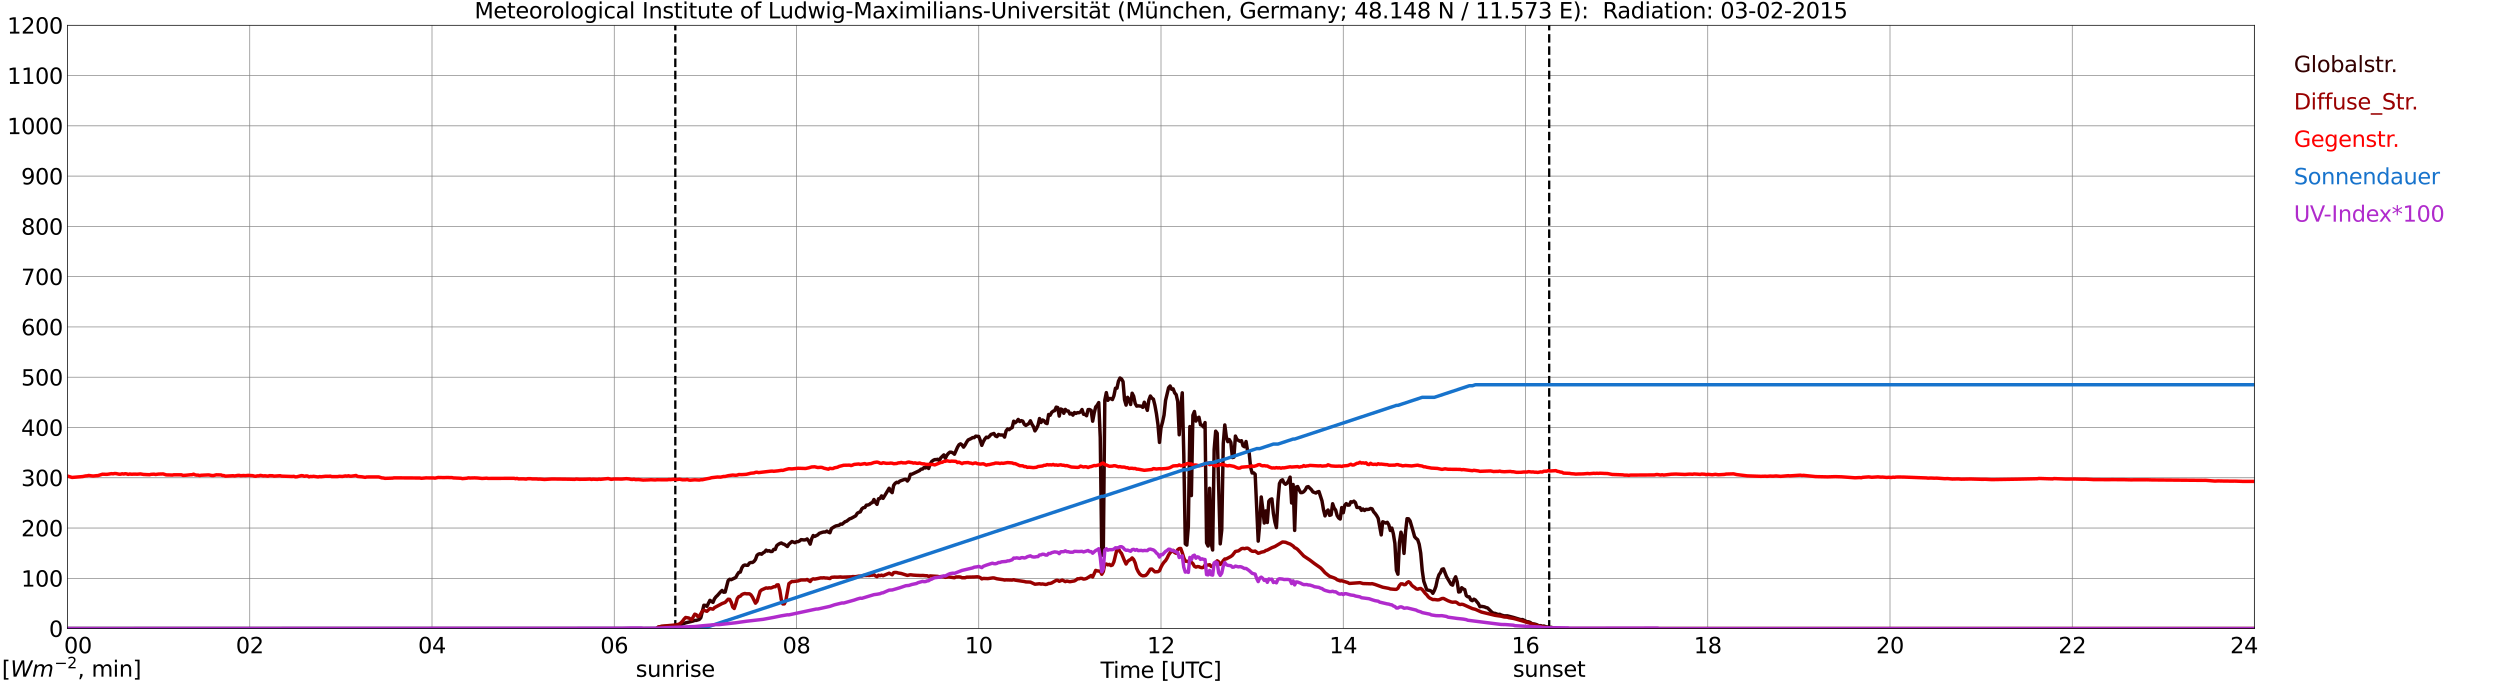 <?xml version="1.0" encoding="utf-8" standalone="no"?>
<!DOCTYPE svg PUBLIC "-//W3C//DTD SVG 1.1//EN"
  "http://www.w3.org/Graphics/SVG/1.1/DTD/svg11.dtd">
<svg xmlns:xlink="http://www.w3.org/1999/xlink" width="1085.4pt" height="296.64pt" viewBox="0 0 1085.4 296.64" xmlns="http://www.w3.org/2000/svg" version="1.1">
 <defs>
  <style type="text/css">*{stroke-linejoin: round; stroke-linecap: butt}</style>
 </defs>
 <g id="figure_1">
  <g id="patch_1">
   <path d="M 0 296.64 
L 1085.4 296.64 
L 1085.4 0 
L 0 0 
z
" style="fill: #ffffff"/>
  </g>
  <g id="axes_1">
   <g id="patch_2">
    <path d="M 29.306 272.909 
L 978.814 272.909 
L 978.814 10.976 
L 29.306 10.976 
z
" style="fill: #ffffff"/>
   </g>
   <g id="patch_3">
    <path d="M 978.814 272.909 
L 978.814 272.909 
L 978.814 10.976 
L 978.814 10.976 
z
" clip-path="url(#p3d7e9ee278)" style="fill: #d3d3d3; opacity: 0.25; stroke: #d3d3d3; stroke-linejoin: miter"/>
   </g>
   <g id="matplotlib.axis_1">
    <g id="xtick_1">
     <g id="line2d_1">
      <path d="M 29.306 272.909 
L 29.306 10.976 
" clip-path="url(#p3d7e9ee278)" style="fill: none; stroke: #808080; stroke-width: 0.3; stroke-linecap: square"/>
     </g>
     <g id="line2d_2"/>
     <g id="text_1">
      <!--    00 -->
      <g transform="translate(18.733 283.627) scale(0.095 -0.095)">
       <defs>
        <path id="DejaVuSans-20" transform="scale(0.016)"/>
        <path id="DejaVuSans-30" d="M 2034 4250 
Q 1547 4250 1301 3770 
Q 1056 3291 1056 2328 
Q 1056 1369 1301 889 
Q 1547 409 2034 409 
Q 2525 409 2770 889 
Q 3016 1369 3016 2328 
Q 3016 3291 2770 3770 
Q 2525 4250 2034 4250 
z
M 2034 4750 
Q 2819 4750 3233 4129 
Q 3647 3509 3647 2328 
Q 3647 1150 3233 529 
Q 2819 -91 2034 -91 
Q 1250 -91 836 529 
Q 422 1150 422 2328 
Q 422 3509 836 4129 
Q 1250 4750 2034 4750 
z
" transform="scale(0.016)"/>
       </defs>
       <use xlink:href="#DejaVuSans-20"/>
       <use xlink:href="#DejaVuSans-20" transform="translate(31.787 0)"/>
       <use xlink:href="#DejaVuSans-20" transform="translate(63.574 0)"/>
       <use xlink:href="#DejaVuSans-30" transform="translate(95.361 0)"/>
       <use xlink:href="#DejaVuSans-30" transform="translate(158.984 0)"/>
      </g>
     </g>
    </g>
    <g id="xtick_2">
     <g id="line2d_3">
      <path d="M 108.431 272.909 
L 108.431 10.976 
" clip-path="url(#p3d7e9ee278)" style="fill: none; stroke: #808080; stroke-width: 0.3; stroke-linecap: square"/>
     </g>
     <g id="line2d_4"/>
     <g id="text_2">
      <!-- 02 -->
      <g transform="translate(102.387 283.627) scale(0.095 -0.095)">
       <defs>
        <path id="DejaVuSans-32" d="M 1228 531 
L 3431 531 
L 3431 0 
L 469 0 
L 469 531 
Q 828 903 1448 1529 
Q 2069 2156 2228 2338 
Q 2531 2678 2651 2914 
Q 2772 3150 2772 3378 
Q 2772 3750 2511 3984 
Q 2250 4219 1831 4219 
Q 1534 4219 1204 4116 
Q 875 4013 500 3803 
L 500 4441 
Q 881 4594 1212 4672 
Q 1544 4750 1819 4750 
Q 2544 4750 2975 4387 
Q 3406 4025 3406 3419 
Q 3406 3131 3298 2873 
Q 3191 2616 2906 2266 
Q 2828 2175 2409 1742 
Q 1991 1309 1228 531 
z
" transform="scale(0.016)"/>
       </defs>
       <use xlink:href="#DejaVuSans-30"/>
       <use xlink:href="#DejaVuSans-32" transform="translate(63.623 0)"/>
      </g>
     </g>
    </g>
    <g id="xtick_3">
     <g id="line2d_5">
      <path d="M 187.557 272.909 
L 187.557 10.976 
" clip-path="url(#p3d7e9ee278)" style="fill: none; stroke: #808080; stroke-width: 0.3; stroke-linecap: square"/>
     </g>
     <g id="line2d_6"/>
     <g id="text_3">
      <!-- 04 -->
      <g transform="translate(181.513 283.627) scale(0.095 -0.095)">
       <defs>
        <path id="DejaVuSans-34" d="M 2419 4116 
L 825 1625 
L 2419 1625 
L 2419 4116 
z
M 2253 4666 
L 3047 4666 
L 3047 1625 
L 3713 1625 
L 3713 1100 
L 3047 1100 
L 3047 0 
L 2419 0 
L 2419 1100 
L 313 1100 
L 313 1709 
L 2253 4666 
z
" transform="scale(0.016)"/>
       </defs>
       <use xlink:href="#DejaVuSans-30"/>
       <use xlink:href="#DejaVuSans-34" transform="translate(63.623 0)"/>
      </g>
     </g>
    </g>
    <g id="xtick_4">
     <g id="line2d_7">
      <path d="M 266.683 272.909 
L 266.683 10.976 
" clip-path="url(#p3d7e9ee278)" style="fill: none; stroke: #808080; stroke-width: 0.3; stroke-linecap: square"/>
     </g>
     <g id="line2d_8"/>
     <g id="text_4">
      <!-- 06 -->
      <g transform="translate(260.638 283.627) scale(0.095 -0.095)">
       <defs>
        <path id="DejaVuSans-36" d="M 2113 2584 
Q 1688 2584 1439 2293 
Q 1191 2003 1191 1497 
Q 1191 994 1439 701 
Q 1688 409 2113 409 
Q 2538 409 2786 701 
Q 3034 994 3034 1497 
Q 3034 2003 2786 2293 
Q 2538 2584 2113 2584 
z
M 3366 4563 
L 3366 3988 
Q 3128 4100 2886 4159 
Q 2644 4219 2406 4219 
Q 1781 4219 1451 3797 
Q 1122 3375 1075 2522 
Q 1259 2794 1537 2939 
Q 1816 3084 2150 3084 
Q 2853 3084 3261 2657 
Q 3669 2231 3669 1497 
Q 3669 778 3244 343 
Q 2819 -91 2113 -91 
Q 1303 -91 875 529 
Q 447 1150 447 2328 
Q 447 3434 972 4092 
Q 1497 4750 2381 4750 
Q 2619 4750 2861 4703 
Q 3103 4656 3366 4563 
z
" transform="scale(0.016)"/>
       </defs>
       <use xlink:href="#DejaVuSans-30"/>
       <use xlink:href="#DejaVuSans-36" transform="translate(63.623 0)"/>
      </g>
     </g>
    </g>
    <g id="xtick_5">
     <g id="line2d_9">
      <path d="M 345.808 272.909 
L 345.808 10.976 
" clip-path="url(#p3d7e9ee278)" style="fill: none; stroke: #808080; stroke-width: 0.3; stroke-linecap: square"/>
     </g>
     <g id="line2d_10"/>
     <g id="text_5">
      <!-- 08 -->
      <g transform="translate(339.764 283.627) scale(0.095 -0.095)">
       <defs>
        <path id="DejaVuSans-38" d="M 2034 2216 
Q 1584 2216 1326 1975 
Q 1069 1734 1069 1313 
Q 1069 891 1326 650 
Q 1584 409 2034 409 
Q 2484 409 2743 651 
Q 3003 894 3003 1313 
Q 3003 1734 2745 1975 
Q 2488 2216 2034 2216 
z
M 1403 2484 
Q 997 2584 770 2862 
Q 544 3141 544 3541 
Q 544 4100 942 4425 
Q 1341 4750 2034 4750 
Q 2731 4750 3128 4425 
Q 3525 4100 3525 3541 
Q 3525 3141 3298 2862 
Q 3072 2584 2669 2484 
Q 3125 2378 3379 2068 
Q 3634 1759 3634 1313 
Q 3634 634 3220 271 
Q 2806 -91 2034 -91 
Q 1263 -91 848 271 
Q 434 634 434 1313 
Q 434 1759 690 2068 
Q 947 2378 1403 2484 
z
M 1172 3481 
Q 1172 3119 1398 2916 
Q 1625 2713 2034 2713 
Q 2441 2713 2670 2916 
Q 2900 3119 2900 3481 
Q 2900 3844 2670 4047 
Q 2441 4250 2034 4250 
Q 1625 4250 1398 4047 
Q 1172 3844 1172 3481 
z
" transform="scale(0.016)"/>
       </defs>
       <use xlink:href="#DejaVuSans-30"/>
       <use xlink:href="#DejaVuSans-38" transform="translate(63.623 0)"/>
      </g>
     </g>
    </g>
    <g id="xtick_6">
     <g id="line2d_11">
      <path d="M 424.934 272.909 
L 424.934 10.976 
" clip-path="url(#p3d7e9ee278)" style="fill: none; stroke: #808080; stroke-width: 0.3; stroke-linecap: square"/>
     </g>
     <g id="line2d_12"/>
     <g id="text_6">
      <!-- 10 -->
      <g transform="translate(418.89 283.627) scale(0.095 -0.095)">
       <defs>
        <path id="DejaVuSans-31" d="M 794 531 
L 1825 531 
L 1825 4091 
L 703 3866 
L 703 4441 
L 1819 4666 
L 2450 4666 
L 2450 531 
L 3481 531 
L 3481 0 
L 794 0 
L 794 531 
z
" transform="scale(0.016)"/>
       </defs>
       <use xlink:href="#DejaVuSans-31"/>
       <use xlink:href="#DejaVuSans-30" transform="translate(63.623 0)"/>
      </g>
     </g>
    </g>
    <g id="xtick_7">
     <g id="line2d_13">
      <path d="M 504.06 272.909 
L 504.06 10.976 
" clip-path="url(#p3d7e9ee278)" style="fill: none; stroke: #808080; stroke-width: 0.3; stroke-linecap: square"/>
     </g>
     <g id="line2d_14"/>
     <g id="text_7">
      <!-- 12 -->
      <g transform="translate(498.015 283.627) scale(0.095 -0.095)">
       <use xlink:href="#DejaVuSans-31"/>
       <use xlink:href="#DejaVuSans-32" transform="translate(63.623 0)"/>
      </g>
     </g>
    </g>
    <g id="xtick_8">
     <g id="line2d_15">
      <path d="M 583.185 272.909 
L 583.185 10.976 
" clip-path="url(#p3d7e9ee278)" style="fill: none; stroke: #808080; stroke-width: 0.3; stroke-linecap: square"/>
     </g>
     <g id="line2d_16"/>
     <g id="text_8">
      <!-- 14 -->
      <g transform="translate(577.141 283.627) scale(0.095 -0.095)">
       <use xlink:href="#DejaVuSans-31"/>
       <use xlink:href="#DejaVuSans-34" transform="translate(63.623 0)"/>
      </g>
     </g>
    </g>
    <g id="xtick_9">
     <g id="line2d_17">
      <path d="M 662.311 272.909 
L 662.311 10.976 
" clip-path="url(#p3d7e9ee278)" style="fill: none; stroke: #808080; stroke-width: 0.3; stroke-linecap: square"/>
     </g>
     <g id="line2d_18"/>
     <g id="text_9">
      <!-- 16 -->
      <g transform="translate(656.267 283.627) scale(0.095 -0.095)">
       <use xlink:href="#DejaVuSans-31"/>
       <use xlink:href="#DejaVuSans-36" transform="translate(63.623 0)"/>
      </g>
     </g>
    </g>
    <g id="xtick_10">
     <g id="line2d_19">
      <path d="M 741.437 272.909 
L 741.437 10.976 
" clip-path="url(#p3d7e9ee278)" style="fill: none; stroke: #808080; stroke-width: 0.3; stroke-linecap: square"/>
     </g>
     <g id="line2d_20"/>
     <g id="text_10">
      <!-- 18 -->
      <g transform="translate(735.392 283.627) scale(0.095 -0.095)">
       <use xlink:href="#DejaVuSans-31"/>
       <use xlink:href="#DejaVuSans-38" transform="translate(63.623 0)"/>
      </g>
     </g>
    </g>
    <g id="xtick_11">
     <g id="line2d_21">
      <path d="M 820.562 272.909 
L 820.562 10.976 
" clip-path="url(#p3d7e9ee278)" style="fill: none; stroke: #808080; stroke-width: 0.3; stroke-linecap: square"/>
     </g>
     <g id="line2d_22"/>
     <g id="text_11">
      <!-- 20 -->
      <g transform="translate(814.518 283.627) scale(0.095 -0.095)">
       <use xlink:href="#DejaVuSans-32"/>
       <use xlink:href="#DejaVuSans-30" transform="translate(63.623 0)"/>
      </g>
     </g>
    </g>
    <g id="xtick_12">
     <g id="line2d_23">
      <path d="M 899.688 272.909 
L 899.688 10.976 
" clip-path="url(#p3d7e9ee278)" style="fill: none; stroke: #808080; stroke-width: 0.3; stroke-linecap: square"/>
     </g>
     <g id="line2d_24"/>
     <g id="text_12">
      <!-- 22 -->
      <g transform="translate(893.644 283.627) scale(0.095 -0.095)">
       <use xlink:href="#DejaVuSans-32"/>
       <use xlink:href="#DejaVuSans-32" transform="translate(63.623 0)"/>
      </g>
     </g>
    </g>
    <g id="xtick_13">
     <g id="line2d_25">
      <path d="M 978.814 272.909 
L 978.814 10.976 
" clip-path="url(#p3d7e9ee278)" style="fill: none; stroke: #808080; stroke-width: 0.3; stroke-linecap: square"/>
     </g>
     <g id="line2d_26"/>
     <g id="text_13">
      <!-- 24    -->
      <g transform="translate(968.241 283.627) scale(0.095 -0.095)">
       <use xlink:href="#DejaVuSans-32"/>
       <use xlink:href="#DejaVuSans-34" transform="translate(63.623 0)"/>
       <use xlink:href="#DejaVuSans-20" transform="translate(127.246 0)"/>
       <use xlink:href="#DejaVuSans-20" transform="translate(159.033 0)"/>
       <use xlink:href="#DejaVuSans-20" transform="translate(190.82 0)"/>
      </g>
     </g>
    </g>
    <g id="text_14">
     <!-- Time [UTC] -->
     <g transform="translate(477.806 294.322) scale(0.095 -0.095)">
      <defs>
       <path id="DejaVuSans-54" d="M -19 4666 
L 3928 4666 
L 3928 4134 
L 2272 4134 
L 2272 0 
L 1638 0 
L 1638 4134 
L -19 4134 
L -19 4666 
z
" transform="scale(0.016)"/>
       <path id="DejaVuSans-69" d="M 603 3500 
L 1178 3500 
L 1178 0 
L 603 0 
L 603 3500 
z
M 603 4863 
L 1178 4863 
L 1178 4134 
L 603 4134 
L 603 4863 
z
" transform="scale(0.016)"/>
       <path id="DejaVuSans-6d" d="M 3328 2828 
Q 3544 3216 3844 3400 
Q 4144 3584 4550 3584 
Q 5097 3584 5394 3201 
Q 5691 2819 5691 2113 
L 5691 0 
L 5113 0 
L 5113 2094 
Q 5113 2597 4934 2840 
Q 4756 3084 4391 3084 
Q 3944 3084 3684 2787 
Q 3425 2491 3425 1978 
L 3425 0 
L 2847 0 
L 2847 2094 
Q 2847 2600 2669 2842 
Q 2491 3084 2119 3084 
Q 1678 3084 1418 2786 
Q 1159 2488 1159 1978 
L 1159 0 
L 581 0 
L 581 3500 
L 1159 3500 
L 1159 2956 
Q 1356 3278 1631 3431 
Q 1906 3584 2284 3584 
Q 2666 3584 2933 3390 
Q 3200 3197 3328 2828 
z
" transform="scale(0.016)"/>
       <path id="DejaVuSans-65" d="M 3597 1894 
L 3597 1613 
L 953 1613 
Q 991 1019 1311 708 
Q 1631 397 2203 397 
Q 2534 397 2845 478 
Q 3156 559 3463 722 
L 3463 178 
Q 3153 47 2828 -22 
Q 2503 -91 2169 -91 
Q 1331 -91 842 396 
Q 353 884 353 1716 
Q 353 2575 817 3079 
Q 1281 3584 2069 3584 
Q 2775 3584 3186 3129 
Q 3597 2675 3597 1894 
z
M 3022 2063 
Q 3016 2534 2758 2815 
Q 2500 3097 2075 3097 
Q 1594 3097 1305 2825 
Q 1016 2553 972 2059 
L 3022 2063 
z
" transform="scale(0.016)"/>
       <path id="DejaVuSans-5b" d="M 550 4863 
L 1875 4863 
L 1875 4416 
L 1125 4416 
L 1125 -397 
L 1875 -397 
L 1875 -844 
L 550 -844 
L 550 4863 
z
" transform="scale(0.016)"/>
       <path id="DejaVuSans-55" d="M 556 4666 
L 1191 4666 
L 1191 1831 
Q 1191 1081 1462 751 
Q 1734 422 2344 422 
Q 2950 422 3222 751 
Q 3494 1081 3494 1831 
L 3494 4666 
L 4128 4666 
L 4128 1753 
Q 4128 841 3676 375 
Q 3225 -91 2344 -91 
Q 1459 -91 1007 375 
Q 556 841 556 1753 
L 556 4666 
z
" transform="scale(0.016)"/>
       <path id="DejaVuSans-43" d="M 4122 4306 
L 4122 3641 
Q 3803 3938 3442 4084 
Q 3081 4231 2675 4231 
Q 1875 4231 1450 3742 
Q 1025 3253 1025 2328 
Q 1025 1406 1450 917 
Q 1875 428 2675 428 
Q 3081 428 3442 575 
Q 3803 722 4122 1019 
L 4122 359 
Q 3791 134 3420 21 
Q 3050 -91 2638 -91 
Q 1578 -91 968 557 
Q 359 1206 359 2328 
Q 359 3453 968 4101 
Q 1578 4750 2638 4750 
Q 3056 4750 3426 4639 
Q 3797 4528 4122 4306 
z
" transform="scale(0.016)"/>
       <path id="DejaVuSans-5d" d="M 1947 4863 
L 1947 -844 
L 622 -844 
L 622 -397 
L 1369 -397 
L 1369 4416 
L 622 4416 
L 622 4863 
L 1947 4863 
z
" transform="scale(0.016)"/>
      </defs>
      <use xlink:href="#DejaVuSans-54"/>
      <use xlink:href="#DejaVuSans-69" transform="translate(57.959 0)"/>
      <use xlink:href="#DejaVuSans-6d" transform="translate(85.742 0)"/>
      <use xlink:href="#DejaVuSans-65" transform="translate(183.154 0)"/>
      <use xlink:href="#DejaVuSans-20" transform="translate(244.678 0)"/>
      <use xlink:href="#DejaVuSans-5b" transform="translate(276.465 0)"/>
      <use xlink:href="#DejaVuSans-55" transform="translate(315.479 0)"/>
      <use xlink:href="#DejaVuSans-54" transform="translate(388.672 0)"/>
      <use xlink:href="#DejaVuSans-43" transform="translate(443.881 0)"/>
      <use xlink:href="#DejaVuSans-5d" transform="translate(513.705 0)"/>
     </g>
    </g>
   </g>
   <g id="matplotlib.axis_2">
    <g id="ytick_1">
     <g id="line2d_27">
      <path d="M 29.306 272.909 
L 978.814 272.909 
" clip-path="url(#p3d7e9ee278)" style="fill: none; stroke: #808080; stroke-width: 0.3; stroke-linecap: square"/>
     </g>
     <g id="line2d_28"/>
     <g id="text_15">
      <!-- 0 -->
      <g transform="translate(21.261 276.518) scale(0.095 -0.095)">
       <use xlink:href="#DejaVuSans-30"/>
      </g>
     </g>
    </g>
    <g id="ytick_2">
     <g id="line2d_29">
      <path d="M 29.306 251.081 
L 978.814 251.081 
" clip-path="url(#p3d7e9ee278)" style="fill: none; stroke: #808080; stroke-width: 0.3; stroke-linecap: square"/>
     </g>
     <g id="line2d_30"/>
     <g id="text_16">
      <!-- 100 -->
      <g transform="translate(9.173 254.69) scale(0.095 -0.095)">
       <use xlink:href="#DejaVuSans-31"/>
       <use xlink:href="#DejaVuSans-30" transform="translate(63.623 0)"/>
       <use xlink:href="#DejaVuSans-30" transform="translate(127.246 0)"/>
      </g>
     </g>
    </g>
    <g id="ytick_3">
     <g id="line2d_31">
      <path d="M 29.306 229.253 
L 978.814 229.253 
" clip-path="url(#p3d7e9ee278)" style="fill: none; stroke: #808080; stroke-width: 0.3; stroke-linecap: square"/>
     </g>
     <g id="line2d_32"/>
     <g id="text_17">
      <!-- 200 -->
      <g transform="translate(9.173 232.863) scale(0.095 -0.095)">
       <use xlink:href="#DejaVuSans-32"/>
       <use xlink:href="#DejaVuSans-30" transform="translate(63.623 0)"/>
       <use xlink:href="#DejaVuSans-30" transform="translate(127.246 0)"/>
      </g>
     </g>
    </g>
    <g id="ytick_4">
     <g id="line2d_33">
      <path d="M 29.306 207.426 
L 978.814 207.426 
" clip-path="url(#p3d7e9ee278)" style="fill: none; stroke: #808080; stroke-width: 0.3; stroke-linecap: square"/>
     </g>
     <g id="line2d_34"/>
     <g id="text_18">
      <!-- 300 -->
      <g transform="translate(9.173 211.035) scale(0.095 -0.095)">
       <defs>
        <path id="DejaVuSans-33" d="M 2597 2516 
Q 3050 2419 3304 2112 
Q 3559 1806 3559 1356 
Q 3559 666 3084 287 
Q 2609 -91 1734 -91 
Q 1441 -91 1130 -33 
Q 819 25 488 141 
L 488 750 
Q 750 597 1062 519 
Q 1375 441 1716 441 
Q 2309 441 2620 675 
Q 2931 909 2931 1356 
Q 2931 1769 2642 2001 
Q 2353 2234 1838 2234 
L 1294 2234 
L 1294 2753 
L 1863 2753 
Q 2328 2753 2575 2939 
Q 2822 3125 2822 3475 
Q 2822 3834 2567 4026 
Q 2313 4219 1838 4219 
Q 1578 4219 1281 4162 
Q 984 4106 628 3988 
L 628 4550 
Q 988 4650 1302 4700 
Q 1616 4750 1894 4750 
Q 2613 4750 3031 4423 
Q 3450 4097 3450 3541 
Q 3450 3153 3228 2886 
Q 3006 2619 2597 2516 
z
" transform="scale(0.016)"/>
       </defs>
       <use xlink:href="#DejaVuSans-33"/>
       <use xlink:href="#DejaVuSans-30" transform="translate(63.623 0)"/>
       <use xlink:href="#DejaVuSans-30" transform="translate(127.246 0)"/>
      </g>
     </g>
    </g>
    <g id="ytick_5">
     <g id="line2d_35">
      <path d="M 29.306 185.598 
L 978.814 185.598 
" clip-path="url(#p3d7e9ee278)" style="fill: none; stroke: #808080; stroke-width: 0.3; stroke-linecap: square"/>
     </g>
     <g id="line2d_36"/>
     <g id="text_19">
      <!-- 400 -->
      <g transform="translate(9.173 189.207) scale(0.095 -0.095)">
       <use xlink:href="#DejaVuSans-34"/>
       <use xlink:href="#DejaVuSans-30" transform="translate(63.623 0)"/>
       <use xlink:href="#DejaVuSans-30" transform="translate(127.246 0)"/>
      </g>
     </g>
    </g>
    <g id="ytick_6">
     <g id="line2d_37">
      <path d="M 29.306 163.77 
L 978.814 163.77 
" clip-path="url(#p3d7e9ee278)" style="fill: none; stroke: #808080; stroke-width: 0.3; stroke-linecap: square"/>
     </g>
     <g id="line2d_38"/>
     <g id="text_20">
      <!-- 500 -->
      <g transform="translate(9.173 167.379) scale(0.095 -0.095)">
       <defs>
        <path id="DejaVuSans-35" d="M 691 4666 
L 3169 4666 
L 3169 4134 
L 1269 4134 
L 1269 2991 
Q 1406 3038 1543 3061 
Q 1681 3084 1819 3084 
Q 2600 3084 3056 2656 
Q 3513 2228 3513 1497 
Q 3513 744 3044 326 
Q 2575 -91 1722 -91 
Q 1428 -91 1123 -41 
Q 819 9 494 109 
L 494 744 
Q 775 591 1075 516 
Q 1375 441 1709 441 
Q 2250 441 2565 725 
Q 2881 1009 2881 1497 
Q 2881 1984 2565 2268 
Q 2250 2553 1709 2553 
Q 1456 2553 1204 2497 
Q 953 2441 691 2322 
L 691 4666 
z
" transform="scale(0.016)"/>
       </defs>
       <use xlink:href="#DejaVuSans-35"/>
       <use xlink:href="#DejaVuSans-30" transform="translate(63.623 0)"/>
       <use xlink:href="#DejaVuSans-30" transform="translate(127.246 0)"/>
      </g>
     </g>
    </g>
    <g id="ytick_7">
     <g id="line2d_39">
      <path d="M 29.306 141.942 
L 978.814 141.942 
" clip-path="url(#p3d7e9ee278)" style="fill: none; stroke: #808080; stroke-width: 0.3; stroke-linecap: square"/>
     </g>
     <g id="line2d_40"/>
     <g id="text_21">
      <!-- 600 -->
      <g transform="translate(9.173 145.551) scale(0.095 -0.095)">
       <use xlink:href="#DejaVuSans-36"/>
       <use xlink:href="#DejaVuSans-30" transform="translate(63.623 0)"/>
       <use xlink:href="#DejaVuSans-30" transform="translate(127.246 0)"/>
      </g>
     </g>
    </g>
    <g id="ytick_8">
     <g id="line2d_41">
      <path d="M 29.306 120.114 
L 978.814 120.114 
" clip-path="url(#p3d7e9ee278)" style="fill: none; stroke: #808080; stroke-width: 0.3; stroke-linecap: square"/>
     </g>
     <g id="line2d_42"/>
     <g id="text_22">
      <!-- 700 -->
      <g transform="translate(9.173 123.724) scale(0.095 -0.095)">
       <defs>
        <path id="DejaVuSans-37" d="M 525 4666 
L 3525 4666 
L 3525 4397 
L 1831 0 
L 1172 0 
L 2766 4134 
L 525 4134 
L 525 4666 
z
" transform="scale(0.016)"/>
       </defs>
       <use xlink:href="#DejaVuSans-37"/>
       <use xlink:href="#DejaVuSans-30" transform="translate(63.623 0)"/>
       <use xlink:href="#DejaVuSans-30" transform="translate(127.246 0)"/>
      </g>
     </g>
    </g>
    <g id="ytick_9">
     <g id="line2d_43">
      <path d="M 29.306 98.287 
L 978.814 98.287 
" clip-path="url(#p3d7e9ee278)" style="fill: none; stroke: #808080; stroke-width: 0.3; stroke-linecap: square"/>
     </g>
     <g id="line2d_44"/>
     <g id="text_23">
      <!-- 800 -->
      <g transform="translate(9.173 101.896) scale(0.095 -0.095)">
       <use xlink:href="#DejaVuSans-38"/>
       <use xlink:href="#DejaVuSans-30" transform="translate(63.623 0)"/>
       <use xlink:href="#DejaVuSans-30" transform="translate(127.246 0)"/>
      </g>
     </g>
    </g>
    <g id="ytick_10">
     <g id="line2d_45">
      <path d="M 29.306 76.459 
L 978.814 76.459 
" clip-path="url(#p3d7e9ee278)" style="fill: none; stroke: #808080; stroke-width: 0.3; stroke-linecap: square"/>
     </g>
     <g id="line2d_46"/>
     <g id="text_24">
      <!-- 900 -->
      <g transform="translate(9.173 80.068) scale(0.095 -0.095)">
       <defs>
        <path id="DejaVuSans-39" d="M 703 97 
L 703 672 
Q 941 559 1184 500 
Q 1428 441 1663 441 
Q 2288 441 2617 861 
Q 2947 1281 2994 2138 
Q 2813 1869 2534 1725 
Q 2256 1581 1919 1581 
Q 1219 1581 811 2004 
Q 403 2428 403 3163 
Q 403 3881 828 4315 
Q 1253 4750 1959 4750 
Q 2769 4750 3195 4129 
Q 3622 3509 3622 2328 
Q 3622 1225 3098 567 
Q 2575 -91 1691 -91 
Q 1453 -91 1209 -44 
Q 966 3 703 97 
z
M 1959 2075 
Q 2384 2075 2632 2365 
Q 2881 2656 2881 3163 
Q 2881 3666 2632 3958 
Q 2384 4250 1959 4250 
Q 1534 4250 1286 3958 
Q 1038 3666 1038 3163 
Q 1038 2656 1286 2365 
Q 1534 2075 1959 2075 
z
" transform="scale(0.016)"/>
       </defs>
       <use xlink:href="#DejaVuSans-39"/>
       <use xlink:href="#DejaVuSans-30" transform="translate(63.623 0)"/>
       <use xlink:href="#DejaVuSans-30" transform="translate(127.246 0)"/>
      </g>
     </g>
    </g>
    <g id="ytick_11">
     <g id="line2d_47">
      <path d="M 29.306 54.631 
L 978.814 54.631 
" clip-path="url(#p3d7e9ee278)" style="fill: none; stroke: #808080; stroke-width: 0.3; stroke-linecap: square"/>
     </g>
     <g id="line2d_48"/>
     <g id="text_25">
      <!-- 1000 -->
      <g transform="translate(3.128 58.24) scale(0.095 -0.095)">
       <use xlink:href="#DejaVuSans-31"/>
       <use xlink:href="#DejaVuSans-30" transform="translate(63.623 0)"/>
       <use xlink:href="#DejaVuSans-30" transform="translate(127.246 0)"/>
       <use xlink:href="#DejaVuSans-30" transform="translate(190.869 0)"/>
      </g>
     </g>
    </g>
    <g id="ytick_12">
     <g id="line2d_49">
      <path d="M 29.306 32.803 
L 978.814 32.803 
" clip-path="url(#p3d7e9ee278)" style="fill: none; stroke: #808080; stroke-width: 0.3; stroke-linecap: square"/>
     </g>
     <g id="line2d_50"/>
     <g id="text_26">
      <!-- 1100 -->
      <g transform="translate(3.128 36.413) scale(0.095 -0.095)">
       <use xlink:href="#DejaVuSans-31"/>
       <use xlink:href="#DejaVuSans-31" transform="translate(63.623 0)"/>
       <use xlink:href="#DejaVuSans-30" transform="translate(127.246 0)"/>
       <use xlink:href="#DejaVuSans-30" transform="translate(190.869 0)"/>
      </g>
     </g>
    </g>
    <g id="ytick_13">
     <g id="line2d_51">
      <path d="M 29.306 10.976 
L 978.814 10.976 
" clip-path="url(#p3d7e9ee278)" style="fill: none; stroke: #808080; stroke-width: 0.3; stroke-linecap: square"/>
     </g>
     <g id="line2d_52"/>
     <g id="text_27">
      <!-- 1200 -->
      <g transform="translate(3.128 14.585) scale(0.095 -0.095)">
       <use xlink:href="#DejaVuSans-31"/>
       <use xlink:href="#DejaVuSans-32" transform="translate(63.623 0)"/>
       <use xlink:href="#DejaVuSans-30" transform="translate(127.246 0)"/>
       <use xlink:href="#DejaVuSans-30" transform="translate(190.869 0)"/>
      </g>
     </g>
    </g>
   </g>
   <g id="line2d_53">
    <path d="M 293.19 272.909 
L 293.19 10.976 
" clip-path="url(#p3d7e9ee278)" style="fill: none; stroke-dasharray: 3.7,1.6; stroke-dashoffset: 0; stroke: #000000"/>
   </g>
   <g id="line2d_54">
    <path d="M 672.597 272.909 
L 672.597 10.976 
" clip-path="url(#p3d7e9ee278)" style="fill: none; stroke-dasharray: 3.7,1.6; stroke-dashoffset: 0; stroke: #000000"/>
   </g>
   <g id="line2d_55">
    <path d="M 29.306 272.909 
L 285.145 272.909 
L 285.805 272.341 
L 287.124 272.044 
L 290.42 271.837 
L 291.739 271.837 
L 294.377 271.363 
L 295.696 271.156 
L 297.674 270.416 
L 300.971 269.617 
L 301.63 269.351 
L 302.289 269.351 
L 303.608 268.936 
L 304.267 268.166 
L 305.586 262.774 
L 306.246 262.835 
L 306.905 263.248 
L 308.224 260.642 
L 309.543 261.532 
L 310.202 259.961 
L 310.861 259.103 
L 311.521 258.481 
L 312.839 256.97 
L 313.499 256.348 
L 314.158 257.119 
L 314.818 257.06 
L 316.136 252.055 
L 316.796 251.491 
L 317.455 251.668 
L 319.433 250.721 
L 320.093 249.477 
L 320.752 248.529 
L 321.411 248.381 
L 322.071 246.545 
L 322.73 245.567 
L 323.39 245.301 
L 324.049 245.419 
L 324.708 245.419 
L 325.368 244.441 
L 326.027 244.205 
L 326.686 244.205 
L 327.346 243.76 
L 328.005 242.872 
L 328.665 241.066 
L 329.324 240.562 
L 329.983 240.385 
L 330.643 240.621 
L 331.302 240.03 
L 331.961 239.643 
L 332.621 238.844 
L 333.28 239.259 
L 333.94 239.082 
L 334.599 239.466 
L 335.258 239.408 
L 335.918 238.519 
L 336.577 238.548 
L 337.236 236.889 
L 337.896 236.356 
L 338.555 235.972 
L 339.215 235.734 
L 339.874 236.12 
L 340.533 236.328 
L 341.852 237.275 
L 342.512 236.238 
L 343.83 235.112 
L 345.149 235.616 
L 345.808 235.201 
L 346.468 235.173 
L 347.127 234.876 
L 347.787 234.282 
L 349.105 234.431 
L 349.765 234.344 
L 350.424 233.988 
L 351.083 234.904 
L 351.743 236.238 
L 352.402 233.898 
L 353.062 232.506 
L 353.721 232.892 
L 355.04 232.211 
L 355.699 231.558 
L 357.018 231.115 
L 357.677 230.967 
L 358.337 230.967 
L 358.996 230.58 
L 359.655 231.026 
L 360.315 231.292 
L 360.974 229.485 
L 362.293 228.655 
L 362.952 228.33 
L 364.271 228.064 
L 364.93 227.531 
L 365.59 227.59 
L 366.909 226.494 
L 367.568 226.287 
L 368.887 225.25 
L 369.546 225.043 
L 371.524 223.947 
L 372.184 222.851 
L 372.843 222.467 
L 373.502 222.229 
L 374.162 220.957 
L 374.821 220.422 
L 375.481 220.334 
L 376.14 219.326 
L 376.799 219.267 
L 377.459 219.031 
L 378.118 218.438 
L 378.777 218.171 
L 379.437 216.868 
L 380.096 218.143 
L 380.756 218.972 
L 381.415 216.543 
L 382.074 216.425 
L 382.734 215.299 
L 383.393 216.366 
L 386.031 211.981 
L 386.69 213.284 
L 387.349 213.878 
L 388.009 210.678 
L 388.668 209.82 
L 389.328 209.375 
L 389.987 209.554 
L 390.646 208.901 
L 392.624 208.161 
L 393.284 208.102 
L 393.943 208.842 
L 394.603 207.954 
L 395.262 205.911 
L 395.921 205.88 
L 399.218 204.311 
L 399.878 203.689 
L 400.537 203.63 
L 401.196 202.979 
L 401.856 203.156 
L 402.515 202.534 
L 403.175 203.392 
L 403.834 201.497 
L 404.493 200.373 
L 405.153 199.869 
L 405.812 199.544 
L 406.471 199.544 
L 407.131 199.395 
L 407.79 200.046 
L 408.45 198.773 
L 409.768 197.498 
L 410.428 198.98 
L 411.087 197.677 
L 411.746 196.848 
L 412.406 196.315 
L 413.065 196.344 
L 413.725 196.64 
L 414.384 197.204 
L 415.703 194.183 
L 416.362 193.087 
L 417.022 192.701 
L 417.681 193.174 
L 418.34 194.124 
L 419 193.205 
L 419.659 191.961 
L 420.318 191.013 
L 421.637 190.391 
L 422.297 189.976 
L 422.956 190.007 
L 423.615 189.354 
L 424.934 189.503 
L 425.593 191.19 
L 426.253 193.353 
L 426.912 191.753 
L 427.572 190.599 
L 428.231 189.8 
L 428.89 190.007 
L 429.55 189.444 
L 430.209 188.643 
L 431.528 188.2 
L 432.187 189.295 
L 432.847 189.562 
L 433.506 188.614 
L 434.165 188.85 
L 435.484 188.881 
L 436.144 189.769 
L 436.803 187.104 
L 437.462 186.215 
L 438.122 186.541 
L 438.781 185.978 
L 439.44 185.652 
L 440.1 182.869 
L 440.759 183.55 
L 441.419 182.957 
L 442.078 182.099 
L 442.737 183.016 
L 443.397 182.631 
L 444.056 182.869 
L 444.716 184.201 
L 445.375 184.705 
L 446.694 183.876 
L 447.353 182.69 
L 448.012 184.142 
L 448.672 185.207 
L 449.331 187.073 
L 449.991 186.067 
L 450.65 184.674 
L 451.309 181.712 
L 451.969 183.43 
L 452.628 182.335 
L 453.287 182.662 
L 453.947 183.638 
L 454.606 183.904 
L 455.266 179.966 
L 455.925 180.291 
L 456.584 179.047 
L 457.244 178.515 
L 457.903 178.277 
L 458.563 176.766 
L 459.222 176.945 
L 459.881 180.647 
L 460.541 177.567 
L 461.2 177.862 
L 461.859 179.434 
L 462.519 177.744 
L 463.178 178.425 
L 463.838 178.456 
L 464.497 179.759 
L 465.156 179.434 
L 465.816 180.232 
L 466.475 179.106 
L 467.134 179.493 
L 467.794 179.137 
L 468.453 179.196 
L 469.113 178.87 
L 469.772 177.803 
L 470.431 179.848 
L 471.091 179.936 
L 471.75 180.499 
L 472.409 177.834 
L 473.069 177.803 
L 473.728 178.189 
L 474.388 182.869 
L 475.047 179.344 
L 475.706 176.679 
L 476.366 175.937 
L 477.025 174.782 
L 477.685 189.946 
L 478.344 241.125 
L 479.003 240.739 
L 479.663 173.745 
L 480.322 170.458 
L 480.981 173.806 
L 481.641 173.005 
L 482.3 173.064 
L 482.96 173.479 
L 483.619 171.82 
L 484.278 168.563 
L 484.938 168.533 
L 485.597 165.483 
L 486.256 164.121 
L 486.916 164.536 
L 487.575 165.691 
L 488.235 173.568 
L 488.894 175.878 
L 489.553 172.503 
L 490.213 173.599 
L 490.872 175.612 
L 491.532 170.724 
L 492.191 172.027 
L 492.85 175.168 
L 493.51 176.323 
L 494.169 176.205 
L 495.488 176.352 
L 496.147 176.856 
L 496.807 174.634 
L 498.125 178.159 
L 498.785 173.686 
L 499.444 171.94 
L 500.103 172.857 
L 500.763 173.302 
L 501.422 175.998 
L 502.082 179.641 
L 502.741 184.349 
L 503.4 192.078 
L 504.06 185.711 
L 504.719 183.312 
L 505.379 180.232 
L 506.038 173.865 
L 507.357 168.325 
L 508.016 167.585 
L 508.675 169.006 
L 509.335 168.83 
L 509.994 170.578 
L 510.654 171.346 
L 511.313 174.308 
L 511.972 188.763 
L 512.632 176.766 
L 513.291 170.548 
L 513.95 197.173 
L 514.61 236.12 
L 515.269 236.653 
L 515.929 228.509 
L 516.588 185.207 
L 517.247 215.15 
L 517.907 180.291 
L 518.566 178.663 
L 519.226 182.808 
L 519.885 181.564 
L 520.544 181.151 
L 521.204 184.408 
L 521.863 184.616 
L 522.522 185.386 
L 523.182 183.461 
L 523.841 235.706 
L 524.501 237.068 
L 525.16 211.981 
L 525.819 235.823 
L 526.479 238.785 
L 527.138 195.158 
L 527.797 187.193 
L 528.457 188.082 
L 529.776 236.12 
L 530.435 230.078 
L 531.094 192.613 
L 531.754 184.498 
L 532.413 189.592 
L 533.073 191.753 
L 533.732 190.865 
L 534.391 192.078 
L 535.051 198.655 
L 535.71 198.476 
L 536.369 189.324 
L 537.029 190.806 
L 538.348 191.576 
L 539.007 191.338 
L 539.666 193.561 
L 540.326 193.975 
L 540.985 191.694 
L 541.644 195.693 
L 542.304 196.285 
L 542.963 202.859 
L 543.623 205.348 
L 544.282 205.289 
L 544.941 205.911 
L 546.26 234.935 
L 546.919 227.324 
L 547.579 215.772 
L 548.238 220.985 
L 548.898 227.086 
L 549.557 221.814 
L 550.216 226.85 
L 550.876 217.58 
L 551.535 216.84 
L 552.195 216.602 
L 552.854 222.91 
L 553.513 226.643 
L 554.173 229.07 
L 554.832 217.58 
L 555.491 209.938 
L 556.151 208.665 
L 556.81 208.31 
L 557.47 209.702 
L 558.129 210.263 
L 558.788 209.789 
L 559.448 208.724 
L 560.107 207.155 
L 560.766 218.379 
L 561.426 210.353 
L 562.085 230.286 
L 562.745 211.479 
L 563.404 211.241 
L 564.063 212.723 
L 564.723 213.878 
L 565.382 213.847 
L 566.042 213.463 
L 566.701 212.693 
L 567.36 211.448 
L 568.02 211.272 
L 569.338 212.575 
L 569.998 213.553 
L 571.317 214.055 
L 571.976 213.581 
L 572.635 213.404 
L 573.954 217.462 
L 574.613 221.282 
L 575.273 223.978 
L 575.932 222.111 
L 576.592 221.43 
L 577.251 223.74 
L 577.91 223.504 
L 578.57 218.704 
L 579.229 220.57 
L 579.889 221.459 
L 580.548 223.888 
L 581.207 224.894 
L 581.867 225.34 
L 582.526 220.363 
L 583.185 222.613 
L 583.845 219.357 
L 584.504 218.645 
L 585.164 219.326 
L 585.823 219.267 
L 586.482 217.846 
L 587.142 218.023 
L 587.801 217.58 
L 588.46 218.202 
L 589.12 220.304 
L 590.439 220.393 
L 591.098 221.579 
L 591.757 220.985 
L 592.417 221.638 
L 593.076 221.133 
L 593.736 221.192 
L 594.395 221.103 
L 595.054 220.749 
L 595.714 220.926 
L 596.373 222.201 
L 597.032 222.941 
L 597.692 223.857 
L 598.351 225.043 
L 599.67 232.239 
L 600.329 226.525 
L 601.648 227.086 
L 602.307 226.761 
L 602.967 227.856 
L 603.626 230.314 
L 604.286 229.277 
L 604.945 231.796 
L 605.604 235.941 
L 606.264 247.61 
L 606.923 249.3 
L 607.582 235.527 
L 608.242 231.054 
L 608.901 233.099 
L 609.561 240.265 
L 610.22 231.054 
L 610.879 225.191 
L 611.539 225.25 
L 612.198 226.169 
L 613.517 230.67 
L 614.176 233.04 
L 614.836 233.78 
L 615.495 234.313 
L 616.154 236.297 
L 616.814 240.148 
L 617.473 247.669 
L 618.133 252.321 
L 619.451 256.082 
L 620.77 256.379 
L 621.429 256.673 
L 622.089 257.592 
L 622.748 256.348 
L 623.408 254.6 
L 624.067 251.55 
L 624.726 249.566 
L 625.386 248.647 
L 626.045 247.167 
L 626.705 246.96 
L 628.023 250.365 
L 630.001 253.711 
L 630.661 254.039 
L 631.32 251.727 
L 631.98 250.424 
L 632.639 252.557 
L 633.298 257.029 
L 633.958 256.881 
L 634.617 255.163 
L 635.276 255.698 
L 635.936 255.992 
L 636.595 258.599 
L 637.255 259.103 
L 637.914 259.131 
L 638.573 260.465 
L 639.233 260.79 
L 639.892 260.14 
L 640.552 260.495 
L 641.87 262.093 
L 642.53 263.396 
L 643.189 263.248 
L 644.508 263.486 
L 645.167 263.783 
L 645.827 263.931 
L 647.805 265.885 
L 648.464 266.24 
L 649.123 266.299 
L 650.442 266.804 
L 651.102 266.684 
L 651.761 267.011 
L 653.08 267.395 
L 654.399 267.367 
L 657.036 268.048 
L 660.333 269.054 
L 660.992 268.965 
L 662.97 269.942 
L 663.63 269.973 
L 664.289 270.209 
L 664.949 270.682 
L 665.608 270.89 
L 666.267 270.949 
L 666.927 271.128 
L 668.246 271.719 
L 668.905 271.601 
L 669.564 271.957 
L 670.224 271.778 
L 671.542 272.252 
L 672.202 272.193 
L 672.861 272.431 
L 673.521 272.341 
L 674.839 272.845 
L 675.499 272.667 
L 676.158 272.874 
L 678.796 272.909 
L 978.154 272.909 
L 978.154 272.909 
" clip-path="url(#p3d7e9ee278)" style="fill: none; stroke: #330000; stroke-width: 1.5; stroke-linecap: square"/>
   </g>
   <g id="line2d_56">
    <path d="M 29.306 272.909 
L 285.145 272.909 
L 285.805 272.199 
L 286.464 272.116 
L 287.124 271.907 
L 289.761 271.654 
L 293.058 271.361 
L 294.377 271.108 
L 295.036 270.857 
L 295.696 270.353 
L 296.355 269.639 
L 297.014 268.757 
L 297.674 268.087 
L 298.992 268.297 
L 300.311 269.01 
L 301.63 266.66 
L 302.289 266.869 
L 302.949 267.666 
L 303.608 267.498 
L 304.927 265.359 
L 305.586 264.979 
L 306.905 265.4 
L 308.224 264.182 
L 309.543 264.477 
L 310.202 263.804 
L 313.499 262.041 
L 314.818 261.539 
L 316.136 260.153 
L 316.796 260.236 
L 317.455 261.495 
L 318.114 263.553 
L 318.774 264.182 
L 319.433 262.25 
L 320.093 259.902 
L 320.752 259.02 
L 321.411 258.852 
L 322.071 258.138 
L 322.73 257.843 
L 323.39 257.675 
L 324.049 257.802 
L 325.368 257.802 
L 326.027 258.265 
L 326.686 259.229 
L 328.005 261.873 
L 328.665 261.076 
L 329.983 256.752 
L 330.643 256.123 
L 332.621 255.241 
L 333.28 255.368 
L 333.94 255.2 
L 334.599 255.283 
L 335.258 255.073 
L 335.918 254.737 
L 336.577 254.737 
L 337.236 253.982 
L 337.896 253.899 
L 338.555 256.248 
L 339.215 260.362 
L 339.874 262.209 
L 340.533 262.167 
L 341.193 260.657 
L 342.512 253.395 
L 343.83 252.428 
L 344.49 252.471 
L 346.468 252.218 
L 347.787 251.799 
L 349.765 251.799 
L 350.424 251.59 
L 351.743 252.471 
L 352.402 251.631 
L 353.062 251.295 
L 353.721 251.422 
L 355.04 251.171 
L 356.359 250.876 
L 357.018 250.917 
L 357.677 250.834 
L 358.337 250.959 
L 358.996 250.959 
L 360.315 251.171 
L 360.974 250.666 
L 362.293 250.54 
L 363.612 250.581 
L 364.93 250.457 
L 365.59 250.581 
L 368.887 250.457 
L 369.546 250.457 
L 370.206 250.33 
L 371.524 250.372 
L 372.843 250.121 
L 373.502 250.162 
L 374.162 250.079 
L 374.821 249.867 
L 376.799 249.826 
L 377.459 249.867 
L 378.118 249.743 
L 378.777 249.743 
L 379.437 249.49 
L 380.096 250.035 
L 380.756 250.372 
L 381.415 249.743 
L 382.074 249.953 
L 382.734 249.699 
L 383.393 249.953 
L 386.031 248.861 
L 387.349 249.533 
L 388.009 248.608 
L 388.668 248.525 
L 389.328 248.566 
L 389.987 248.776 
L 391.306 248.988 
L 392.624 249.407 
L 393.943 249.826 
L 395.262 249.533 
L 396.581 249.699 
L 397.899 249.784 
L 399.878 249.867 
L 400.537 249.826 
L 401.856 249.953 
L 402.515 249.953 
L 403.175 250.289 
L 403.834 250.035 
L 407.131 250.245 
L 407.79 250.457 
L 408.45 250.33 
L 409.768 250.457 
L 410.428 250.666 
L 411.746 250.457 
L 414.384 250.834 
L 415.043 250.498 
L 416.362 250.457 
L 417.022 250.54 
L 417.681 250.834 
L 419 250.834 
L 419.659 250.581 
L 422.956 250.498 
L 424.275 250.413 
L 424.934 250.498 
L 425.593 250.791 
L 426.253 251.336 
L 426.912 251.127 
L 428.89 251.212 
L 430.869 250.917 
L 431.528 250.917 
L 432.847 251.295 
L 435.484 251.673 
L 436.144 251.841 
L 436.803 251.758 
L 439.44 251.841 
L 440.1 251.673 
L 440.759 251.882 
L 444.716 252.471 
L 445.375 252.64 
L 447.353 252.722 
L 449.331 253.646 
L 451.309 253.436 
L 451.969 253.604 
L 452.628 253.519 
L 453.947 253.772 
L 454.606 253.646 
L 455.266 253.31 
L 455.925 253.31 
L 456.584 253.1 
L 458.563 251.967 
L 459.222 251.967 
L 459.881 252.386 
L 461.2 251.841 
L 462.519 252.513 
L 463.178 252.262 
L 464.497 252.554 
L 466.475 252.218 
L 467.134 251.841 
L 467.794 251.295 
L 468.453 251.295 
L 469.113 251.085 
L 469.772 251.127 
L 470.431 251.422 
L 471.091 251.336 
L 471.75 251.127 
L 473.728 249.867 
L 474.388 250.498 
L 475.706 247.643 
L 476.366 247.853 
L 477.685 248.021 
L 478.344 249.322 
L 479.003 248.189 
L 479.663 245 
L 480.322 244.873 
L 480.981 245.251 
L 481.641 245.041 
L 482.3 245.546 
L 482.96 245.292 
L 483.619 243.908 
L 484.938 238.493 
L 485.597 238.24 
L 486.256 239.499 
L 486.916 240.257 
L 488.235 243.487 
L 488.894 244.873 
L 489.553 243.782 
L 490.213 243.236 
L 490.872 242.9 
L 491.532 242.228 
L 492.191 242.941 
L 492.85 244.41 
L 493.51 246.846 
L 494.169 248.189 
L 494.828 249.197 
L 495.488 249.743 
L 496.147 249.994 
L 496.807 249.953 
L 497.466 249.784 
L 498.125 249.112 
L 499.444 247.097 
L 500.103 247.056 
L 501.422 248.274 
L 502.741 248.189 
L 503.4 247.811 
L 504.06 246.216 
L 504.719 245 
L 505.379 244.077 
L 506.038 243.404 
L 506.697 242.354 
L 507.357 240.968 
L 508.016 239.962 
L 509.335 238.954 
L 509.994 239.921 
L 510.654 240.213 
L 511.313 238.661 
L 511.972 238.157 
L 512.632 238.115 
L 513.291 239.962 
L 513.95 242.145 
L 514.61 243.655 
L 515.269 243.655 
L 515.929 243.865 
L 516.588 243.487 
L 517.907 244.705 
L 518.566 245.879 
L 519.226 246.216 
L 519.885 245.965 
L 520.544 246.048 
L 521.204 246.342 
L 521.863 246.469 
L 522.522 246.301 
L 523.182 245.334 
L 524.501 245.334 
L 525.16 245.168 
L 525.819 245.879 
L 526.479 245.879 
L 527.797 244.159 
L 528.457 243.487 
L 529.116 243.95 
L 529.776 245.041 
L 530.435 244.496 
L 531.094 243.404 
L 531.754 242.69 
L 532.413 242.649 
L 534.391 241.599 
L 535.051 241.095 
L 536.369 239.416 
L 537.688 239.165 
L 539.007 238.198 
L 539.666 238.074 
L 540.326 238.24 
L 540.985 238.03 
L 541.644 237.989 
L 542.304 238.325 
L 542.963 238.954 
L 543.623 239.331 
L 544.282 239.375 
L 544.941 239.248 
L 546.26 240.213 
L 546.919 240.045 
L 547.579 239.752 
L 548.898 239.458 
L 549.557 238.997 
L 550.216 238.829 
L 552.195 237.779 
L 553.513 237.275 
L 556.81 235.302 
L 558.129 235.428 
L 559.448 235.974 
L 560.107 236.184 
L 561.426 237.065 
L 562.085 237.779 
L 562.745 238.074 
L 563.404 238.576 
L 566.042 241.39 
L 568.679 243.151 
L 570.657 244.664 
L 573.295 246.51 
L 573.954 247.139 
L 575.273 248.652 
L 576.592 249.699 
L 577.251 250.204 
L 579.229 250.917 
L 579.889 251.212 
L 580.548 251.716 
L 581.867 252.218 
L 582.526 252.135 
L 585.164 252.932 
L 585.823 253.31 
L 590.439 252.974 
L 591.757 253.353 
L 594.395 253.436 
L 595.054 253.478 
L 595.714 253.395 
L 597.032 253.772 
L 600.329 254.947 
L 602.967 255.451 
L 603.626 255.702 
L 605.604 255.87 
L 606.264 255.87 
L 606.923 255.409 
L 607.582 254.191 
L 608.242 253.478 
L 608.901 253.478 
L 609.561 253.855 
L 610.22 253.772 
L 610.879 252.974 
L 611.539 252.554 
L 612.198 253.017 
L 612.858 254.023 
L 613.517 254.611 
L 614.176 255.032 
L 614.836 255.619 
L 615.495 255.829 
L 616.154 255.578 
L 616.814 255.492 
L 617.473 255.955 
L 618.792 257.634 
L 619.451 258.265 
L 620.111 259.144 
L 620.77 259.69 
L 622.089 260.321 
L 622.748 260.279 
L 624.067 260.447 
L 624.726 260.404 
L 626.045 259.858 
L 626.705 259.817 
L 628.683 260.825 
L 630.001 261.327 
L 630.661 261.454 
L 631.98 261.371 
L 632.639 261.705 
L 633.298 262.25 
L 633.958 262.462 
L 634.617 262.335 
L 635.276 262.462 
L 639.233 264.224 
L 640.552 264.56 
L 641.87 265.147 
L 643.189 265.736 
L 649.123 267.162 
L 651.761 267.541 
L 653.08 267.875 
L 654.399 267.96 
L 655.058 268.17 
L 657.036 268.506 
L 658.355 268.842 
L 660.992 269.598 
L 668.246 271.822 
L 672.861 272.618 
L 678.796 272.909 
L 978.154 272.909 
L 978.154 272.909 
" clip-path="url(#p3d7e9ee278)" style="fill: none; stroke: #990000; stroke-width: 1.5; stroke-linecap: square"/>
   </g>
   <g id="line2d_57">
    <path d="M 29.306 206.681 
L 31.284 207.284 
L 35.9 206.902 
L 37.218 206.62 
L 37.878 206.581 
L 38.537 206.421 
L 39.856 206.616 
L 40.515 206.668 
L 41.834 206.526 
L 42.493 206.5 
L 44.472 205.882 
L 46.45 205.95 
L 48.428 205.64 
L 49.087 205.723 
L 49.747 205.585 
L 50.406 205.607 
L 51.725 205.882 
L 52.384 205.869 
L 53.043 205.692 
L 53.703 205.823 
L 54.362 205.66 
L 55.022 205.754 
L 55.681 205.978 
L 56.34 205.778 
L 57 205.895 
L 58.319 205.839 
L 59.637 205.88 
L 60.956 205.754 
L 62.275 205.983 
L 64.912 206.107 
L 65.572 205.937 
L 66.89 205.86 
L 67.55 206.009 
L 68.869 205.823 
L 70.847 205.764 
L 72.166 206.173 
L 74.144 206.223 
L 74.803 206.262 
L 75.462 206.135 
L 78.759 206.146 
L 79.419 206.404 
L 80.737 206.33 
L 82.716 206.122 
L 83.375 206.105 
L 84.034 205.867 
L 84.694 206.157 
L 85.353 206.293 
L 86.013 206.282 
L 86.672 206.485 
L 87.331 206.332 
L 90.628 206.181 
L 91.947 206.45 
L 92.606 206.476 
L 93.925 206.144 
L 95.244 206.181 
L 95.903 206.184 
L 96.563 206.445 
L 97.222 206.48 
L 97.881 206.718 
L 101.178 206.533 
L 101.838 206.648 
L 103.156 206.413 
L 103.816 206.373 
L 104.475 206.539 
L 105.794 206.448 
L 106.453 206.513 
L 107.772 206.391 
L 109.75 206.52 
L 110.41 206.72 
L 111.069 206.782 
L 111.728 206.585 
L 112.388 206.594 
L 113.047 206.393 
L 114.366 206.631 
L 115.025 206.561 
L 116.344 206.727 
L 117.003 206.517 
L 118.322 206.548 
L 118.982 206.723 
L 121.619 206.537 
L 122.278 206.716 
L 126.894 206.875 
L 127.553 206.795 
L 128.213 207.033 
L 128.872 207.013 
L 130.85 206.487 
L 131.51 206.55 
L 132.169 206.81 
L 132.829 206.638 
L 133.488 206.653 
L 134.147 207.035 
L 134.807 206.858 
L 135.466 206.902 
L 136.125 206.797 
L 138.104 207.072 
L 138.763 206.91 
L 139.422 206.982 
L 141.4 206.76 
L 142.719 206.79 
L 143.379 206.714 
L 144.038 206.923 
L 145.357 206.913 
L 146.676 206.913 
L 147.335 206.782 
L 148.654 206.871 
L 149.972 206.614 
L 150.632 206.725 
L 151.291 206.557 
L 151.951 206.738 
L 152.61 206.736 
L 154.588 206.437 
L 155.247 206.858 
L 157.226 207.024 
L 158.544 207.251 
L 159.204 207.081 
L 161.841 207.059 
L 164.479 207.076 
L 165.798 207.487 
L 166.457 207.524 
L 167.116 207.679 
L 170.413 207.583 
L 171.073 207.46 
L 182.282 207.53 
L 182.941 207.666 
L 184.92 207.478 
L 188.217 207.508 
L 188.876 207.587 
L 190.195 207.299 
L 192.832 207.364 
L 194.151 207.31 
L 195.47 207.356 
L 196.129 207.338 
L 196.788 207.491 
L 200.085 207.637 
L 200.745 207.799 
L 202.723 207.62 
L 203.382 207.45 
L 204.042 207.528 
L 206.02 207.476 
L 207.339 207.532 
L 208.657 207.663 
L 209.317 207.735 
L 211.295 207.607 
L 211.954 207.718 
L 223.164 207.663 
L 223.823 207.832 
L 224.482 207.694 
L 225.142 207.93 
L 227.12 207.89 
L 228.439 208.004 
L 229.098 207.825 
L 230.417 207.829 
L 231.076 207.938 
L 233.054 207.943 
L 233.714 208.039 
L 234.373 207.993 
L 235.692 208.107 
L 236.351 208.165 
L 239.648 207.954 
L 246.901 208.048 
L 249.539 208.131 
L 250.198 207.973 
L 251.517 208.098 
L 254.155 208.087 
L 256.133 207.982 
L 256.792 208.168 
L 257.451 208.037 
L 259.43 208.146 
L 260.089 208.008 
L 260.748 208.109 
L 264.045 207.755 
L 265.364 208.128 
L 266.683 207.945 
L 269.98 207.997 
L 271.958 207.805 
L 273.277 207.947 
L 273.936 208.135 
L 274.595 208.161 
L 275.255 208.039 
L 275.914 208.242 
L 277.233 208.189 
L 279.211 208.427 
L 281.849 208.334 
L 282.508 208.266 
L 284.486 208.379 
L 285.145 208.288 
L 287.783 208.305 
L 289.761 208.305 
L 290.42 208.194 
L 291.08 208.244 
L 292.399 208.109 
L 293.058 208.104 
L 293.717 208.216 
L 295.036 208.067 
L 296.355 208.327 
L 297.674 208.305 
L 298.333 208.165 
L 298.992 208.395 
L 299.652 208.486 
L 301.63 208.307 
L 303.608 208.43 
L 304.267 208.281 
L 304.927 208.29 
L 306.905 207.86 
L 308.224 207.615 
L 308.883 207.402 
L 311.521 207.1 
L 312.839 207.148 
L 314.158 206.858 
L 314.818 206.862 
L 316.136 206.524 
L 318.114 206.249 
L 319.433 206.356 
L 320.093 206.269 
L 320.752 206.024 
L 322.071 206.053 
L 323.39 205.974 
L 324.049 205.926 
L 326.027 205.446 
L 327.346 205.332 
L 328.005 205.079 
L 328.665 205.011 
L 329.324 205.195 
L 330.643 205.029 
L 333.28 204.719 
L 334.599 204.566 
L 335.258 204.529 
L 335.918 204.614 
L 337.896 204.407 
L 339.215 204.191 
L 339.874 204.234 
L 341.193 203.833 
L 342.512 203.501 
L 343.83 203.584 
L 346.468 203.304 
L 349.765 203.4 
L 351.083 203.119 
L 352.402 202.733 
L 353.721 202.661 
L 355.04 202.984 
L 356.359 202.881 
L 357.018 202.979 
L 357.677 203.261 
L 359.655 203.713 
L 360.315 203.309 
L 360.974 203.431 
L 361.634 203.429 
L 362.293 203.104 
L 363.612 202.853 
L 364.271 202.516 
L 365.59 202.176 
L 366.249 201.993 
L 368.887 201.94 
L 369.546 202.145 
L 370.865 201.628 
L 372.843 201.44 
L 373.502 201.639 
L 375.481 201.257 
L 376.14 201.56 
L 377.459 201.329 
L 378.118 201.298 
L 379.437 200.81 
L 380.756 200.611 
L 381.415 200.768 
L 382.074 201.102 
L 382.734 201.2 
L 383.393 200.892 
L 384.712 201.15 
L 386.031 201.148 
L 386.69 201.047 
L 387.349 201.102 
L 388.009 201.327 
L 389.328 201.224 
L 389.987 200.969 
L 390.646 200.93 
L 391.306 200.762 
L 391.965 200.96 
L 393.284 200.984 
L 393.943 200.709 
L 394.603 200.585 
L 395.262 200.77 
L 395.921 200.84 
L 396.581 201.065 
L 397.24 200.945 
L 397.899 201.122 
L 398.559 201.178 
L 399.218 200.991 
L 399.878 201.255 
L 400.537 201.377 
L 401.196 201.384 
L 401.856 201.6 
L 405.153 201.665 
L 405.812 201.864 
L 408.45 200.79 
L 409.109 200.711 
L 409.768 200.316 
L 410.428 200.29 
L 411.087 200.032 
L 412.406 200.321 
L 413.065 200.198 
L 415.043 200.294 
L 415.703 200.844 
L 416.362 200.648 
L 417.681 201.288 
L 418.34 200.951 
L 420.318 200.816 
L 420.978 201.019 
L 421.637 201.085 
L 422.297 201.327 
L 422.956 201.087 
L 423.615 200.973 
L 424.275 201.283 
L 425.593 201.499 
L 426.912 201.346 
L 428.231 201.947 
L 428.89 201.757 
L 429.55 201.702 
L 430.869 201.375 
L 431.528 201.27 
L 432.187 201.03 
L 433.506 201.08 
L 434.165 201.246 
L 434.825 201.058 
L 435.484 201.168 
L 437.462 200.829 
L 439.44 200.984 
L 440.1 201.27 
L 440.759 201.285 
L 442.078 201.866 
L 442.737 202.204 
L 444.056 202.228 
L 444.716 202.606 
L 445.375 202.562 
L 446.034 202.927 
L 446.694 202.822 
L 448.672 203.029 
L 449.991 202.877 
L 450.65 202.54 
L 452.628 202.316 
L 453.287 202.021 
L 453.947 202.006 
L 454.606 201.704 
L 455.266 201.851 
L 455.925 201.779 
L 456.584 201.875 
L 457.244 201.652 
L 457.903 201.942 
L 458.563 201.844 
L 459.222 202.01 
L 460.541 201.783 
L 461.2 201.979 
L 461.859 202.004 
L 462.519 202.209 
L 463.178 202.13 
L 465.156 202.761 
L 467.794 202.931 
L 468.453 202.824 
L 469.113 202.361 
L 470.431 202.767 
L 471.091 202.621 
L 471.75 202.685 
L 472.409 202.981 
L 473.069 202.676 
L 473.728 202.571 
L 475.047 202.11 
L 475.706 202.18 
L 477.685 201.707 
L 478.344 201.209 
L 479.003 201.047 
L 479.663 201.733 
L 480.322 201.881 
L 481.641 202.444 
L 482.96 202.366 
L 483.619 202.187 
L 484.278 202.239 
L 485.597 202.68 
L 486.256 202.571 
L 486.916 202.765 
L 488.235 202.8 
L 488.894 203.064 
L 489.553 203.049 
L 490.213 203.409 
L 490.872 203.294 
L 491.532 203.304 
L 492.191 203.433 
L 492.85 203.383 
L 493.51 203.68 
L 494.169 203.697 
L 496.807 204.191 
L 500.103 203.817 
L 500.763 203.438 
L 502.082 203.63 
L 503.4 203.483 
L 504.06 203.577 
L 506.038 203.429 
L 507.357 203.228 
L 508.016 203.008 
L 509.335 202.296 
L 510.654 202.191 
L 511.313 202.196 
L 511.972 201.846 
L 512.632 202.167 
L 513.291 202.117 
L 513.95 201.822 
L 514.61 201.748 
L 515.269 201.322 
L 515.929 201.246 
L 516.588 201.462 
L 517.247 201.44 
L 517.907 201.921 
L 519.226 201.89 
L 520.544 202.207 
L 521.863 202.041 
L 522.522 201.648 
L 523.182 201.571 
L 523.841 201.128 
L 524.501 201.069 
L 525.16 201.748 
L 525.819 201.504 
L 526.479 201.578 
L 527.138 202.1 
L 527.797 202.296 
L 530.435 201.622 
L 531.754 201.916 
L 532.413 202.15 
L 533.073 202.255 
L 533.732 202.091 
L 535.71 202.484 
L 537.029 203.075 
L 537.688 203.265 
L 538.348 203.2 
L 539.007 202.833 
L 541.644 202.61 
L 542.304 202.571 
L 543.623 202.283 
L 544.282 202.521 
L 545.601 202.126 
L 546.26 201.768 
L 546.919 201.696 
L 547.579 202.082 
L 548.238 202.257 
L 548.898 202.152 
L 549.557 202.316 
L 550.216 202.3 
L 550.876 202.685 
L 552.195 203.189 
L 552.854 203.132 
L 553.513 203.197 
L 554.173 203.023 
L 554.832 203.163 
L 555.491 203.073 
L 556.151 203.272 
L 556.81 203.099 
L 557.47 203.132 
L 560.107 202.663 
L 560.766 202.77 
L 563.404 202.575 
L 564.063 202.824 
L 564.723 202.634 
L 565.382 202.573 
L 566.042 202.132 
L 566.701 202.451 
L 567.36 202.281 
L 568.02 202.246 
L 568.679 202.052 
L 571.976 202.244 
L 572.635 202.279 
L 573.295 202.193 
L 573.954 202.37 
L 575.932 202.215 
L 576.592 201.783 
L 577.91 202.274 
L 579.889 202.42 
L 581.867 202.357 
L 582.526 202.534 
L 583.185 202.292 
L 585.164 202.128 
L 586.482 201.543 
L 587.142 201.914 
L 587.801 201.855 
L 589.12 201.152 
L 589.779 201.085 
L 590.439 200.698 
L 591.098 201.061 
L 591.757 200.93 
L 592.417 201.098 
L 593.076 200.936 
L 593.736 201.593 
L 594.395 201.698 
L 595.054 201.148 
L 595.714 201.549 
L 596.373 201.626 
L 597.032 201.545 
L 597.692 201.707 
L 598.351 201.327 
L 599.011 201.532 
L 599.67 201.484 
L 601.648 201.718 
L 602.307 201.726 
L 602.967 201.966 
L 605.604 201.947 
L 606.264 201.735 
L 606.923 201.718 
L 607.582 201.955 
L 608.242 202.023 
L 608.901 202.263 
L 610.22 202.093 
L 612.858 202.294 
L 615.495 201.949 
L 616.154 202.132 
L 617.473 202.342 
L 618.133 202.656 
L 618.792 202.671 
L 619.451 202.87 
L 620.77 203.084 
L 621.429 203.228 
L 624.067 203.368 
L 626.045 203.796 
L 627.364 203.534 
L 628.683 203.734 
L 633.958 203.793 
L 634.617 203.951 
L 635.276 203.859 
L 639.233 204.363 
L 639.892 204.186 
L 641.87 204.457 
L 642.53 204.634 
L 647.145 204.463 
L 648.464 204.721 
L 649.783 204.653 
L 650.442 204.68 
L 651.102 204.518 
L 651.761 204.715 
L 653.08 204.806 
L 655.717 204.666 
L 656.377 204.8 
L 657.036 204.808 
L 658.355 205.062 
L 660.333 205.053 
L 661.652 204.909 
L 662.97 204.942 
L 663.63 204.752 
L 664.949 204.928 
L 665.608 204.883 
L 666.267 205.02 
L 666.927 204.994 
L 667.586 205.127 
L 668.905 204.865 
L 669.564 204.952 
L 670.224 204.597 
L 671.542 204.573 
L 672.202 204.295 
L 672.861 204.492 
L 675.499 204.333 
L 676.158 204.636 
L 676.817 204.73 
L 677.477 204.955 
L 678.136 205.024 
L 678.796 205.409 
L 681.433 205.516 
L 682.092 205.647 
L 683.411 205.736 
L 684.071 205.839 
L 685.389 205.769 
L 687.368 205.74 
L 689.346 205.566 
L 690.005 205.671 
L 691.983 205.478 
L 692.643 205.551 
L 693.302 205.463 
L 693.961 205.537 
L 694.621 205.452 
L 696.599 205.551 
L 697.918 205.588 
L 699.896 205.983 
L 704.511 206.153 
L 705.171 206.273 
L 706.49 206.29 
L 707.149 206.397 
L 707.808 206.266 
L 718.358 206.188 
L 719.018 206.033 
L 719.677 206.026 
L 720.996 206.245 
L 721.655 206.105 
L 722.315 206.258 
L 725.612 205.887 
L 727.59 205.81 
L 728.909 205.874 
L 731.546 205.994 
L 733.524 205.836 
L 734.843 205.911 
L 735.502 205.782 
L 736.821 205.858 
L 738.14 205.972 
L 738.799 205.819 
L 740.118 205.893 
L 740.777 206.081 
L 741.437 205.928 
L 743.415 206.12 
L 744.734 205.935 
L 746.052 206.12 
L 748.031 206.002 
L 748.69 205.972 
L 749.349 205.83 
L 752.646 205.723 
L 753.965 206.037 
L 758.581 206.596 
L 764.515 206.803 
L 766.493 206.744 
L 767.153 206.814 
L 768.471 206.688 
L 769.79 206.74 
L 771.109 206.631 
L 773.087 206.817 
L 776.384 206.517 
L 777.043 206.603 
L 781.659 206.295 
L 782.318 206.439 
L 782.978 206.376 
L 788.253 206.917 
L 793.528 207.035 
L 796.825 206.932 
L 798.143 206.974 
L 799.462 207.009 
L 805.397 207.439 
L 807.375 207.336 
L 808.034 207.426 
L 808.694 207.242 
L 811.331 207.035 
L 812.65 207.214 
L 814.628 207.081 
L 815.287 207.02 
L 816.606 207.161 
L 817.265 207.12 
L 819.244 207.299 
L 819.903 207.209 
L 821.222 207.303 
L 821.881 207.164 
L 822.541 207.238 
L 823.2 207.113 
L 824.519 207.094 
L 826.497 207.122 
L 835.069 207.454 
L 836.388 207.498 
L 837.047 207.587 
L 838.366 207.535 
L 839.684 207.607 
L 841.003 207.591 
L 844.3 207.829 
L 845.619 207.779 
L 847.597 207.986 
L 850.235 207.923 
L 851.553 208.043 
L 855.51 207.96 
L 858.147 208.037 
L 860.125 208.1 
L 862.103 208.093 
L 864.741 208.235 
L 877.269 208.015 
L 878.588 207.984 
L 884.522 207.84 
L 885.182 207.722 
L 891.116 207.932 
L 891.775 207.777 
L 893.094 207.832 
L 897.051 208.002 
L 898.369 207.982 
L 901.007 207.969 
L 904.304 208.061 
L 905.622 208.028 
L 908.919 208.222 
L 914.194 208.244 
L 915.513 208.253 
L 916.832 208.231 
L 922.107 208.255 
L 925.404 208.34 
L 926.723 208.299 
L 930.679 208.31 
L 931.998 208.296 
L 934.635 208.373 
L 936.613 208.384 
L 956.395 208.554 
L 957.714 208.547 
L 961.67 208.875 
L 962.989 208.801 
L 965.626 208.86 
L 966.945 208.849 
L 968.264 208.901 
L 970.242 208.873 
L 973.539 208.995 
L 978.154 209.004 
L 978.154 209.004 
" clip-path="url(#p3d7e9ee278)" style="fill: none; stroke: #ff0000; stroke-width: 1.5; stroke-linecap: square"/>
   </g>
   <g id="line2d_58">
    <path d="M 29.306 272.909 
L 304.927 272.909 
L 478.344 215.502 
L 479.003 215.502 
L 513.95 203.933 
L 515.269 203.933 
L 523.841 201.095 
L 524.501 201.095 
L 525.16 200.877 
L 526.479 200.877 
L 529.116 200.004 
L 529.776 200.004 
L 545.601 194.765 
L 546.919 194.765 
L 552.854 192.801 
L 554.832 192.801 
L 561.426 190.618 
L 562.085 190.618 
L 606.264 175.994 
L 606.923 175.994 
L 617.473 172.501 
L 622.748 172.501 
L 637.914 167.481 
L 639.233 167.481 
L 640.552 167.044 
L 978.154 167.044 
L 978.154 167.044 
" clip-path="url(#p3d7e9ee278)" style="fill: none; stroke: #1773cc; stroke-width: 1.5; stroke-linecap: square"/>
   </g>
   <g id="line2d_59">
    <path d="M 29.306 272.909 
L 269.98 272.8 
L 273.277 272.691 
L 278.552 272.691 
L 279.211 272.821 
L 285.805 272.734 
L 289.102 272.516 
L 301.63 272.014 
L 304.927 271.686 
L 310.861 271.163 
L 312.18 271.184 
L 319.433 270.377 
L 324.049 269.722 
L 331.302 268.892 
L 335.918 268.041 
L 339.215 267.365 
L 341.852 266.928 
L 342.512 266.95 
L 349.765 265.4 
L 354.38 264.418 
L 355.04 264.418 
L 360.315 263.261 
L 362.293 262.584 
L 365.59 261.777 
L 366.249 261.82 
L 370.865 260.532 
L 372.184 260.074 
L 373.502 259.703 
L 374.162 259.768 
L 379.437 258.175 
L 380.756 258 
L 382.074 257.76 
L 382.734 257.455 
L 383.393 257.367 
L 384.712 256.778 
L 386.031 256.211 
L 387.349 256.145 
L 390.646 255.185 
L 393.284 254.29 
L 394.603 254.181 
L 395.921 253.744 
L 397.899 253.329 
L 398.559 252.98 
L 400.537 252.413 
L 401.196 252.543 
L 401.856 252.478 
L 402.515 252.216 
L 403.175 252.129 
L 403.834 251.649 
L 404.493 251.452 
L 405.153 251.081 
L 405.812 250.841 
L 408.45 250.492 
L 409.109 250.164 
L 409.768 250.011 
L 410.428 250.055 
L 411.746 249.357 
L 412.406 249.073 
L 413.725 248.833 
L 414.384 248.92 
L 417.681 247.654 
L 422.297 246.563 
L 422.956 246.257 
L 424.275 246.082 
L 424.934 245.908 
L 426.253 246.432 
L 426.912 245.864 
L 428.231 245.362 
L 430.869 244.511 
L 431.528 244.729 
L 432.187 244.751 
L 432.847 244.576 
L 433.506 244.205 
L 434.165 244.205 
L 434.825 243.922 
L 436.803 243.747 
L 437.462 243.507 
L 438.122 243.485 
L 439.44 243.027 
L 440.1 242.284 
L 440.759 242.328 
L 441.419 242.197 
L 442.737 242.437 
L 443.397 242.132 
L 444.056 242.088 
L 444.716 242.263 
L 445.375 242.088 
L 446.034 241.695 
L 447.353 241.324 
L 448.012 241.695 
L 448.672 241.826 
L 449.331 241.826 
L 449.991 241.673 
L 450.65 241.651 
L 451.309 240.953 
L 451.969 240.909 
L 452.628 240.604 
L 453.287 240.669 
L 453.947 240.975 
L 454.606 240.997 
L 455.266 240.276 
L 455.925 240.342 
L 456.584 239.949 
L 457.903 239.6 
L 459.222 239.796 
L 459.881 240.364 
L 460.541 239.556 
L 461.859 239.512 
L 462.519 239.163 
L 463.178 239.512 
L 463.838 239.534 
L 464.497 239.731 
L 465.816 239.752 
L 466.475 239.36 
L 468.453 239.447 
L 469.772 239.36 
L 470.431 239.643 
L 472.409 239.01 
L 473.069 239.49 
L 473.728 239.49 
L 474.388 240.189 
L 475.706 239.01 
L 476.366 238.705 
L 477.025 238.246 
L 477.685 241.913 
L 478.344 248.243 
L 479.003 246.977 
L 479.663 238.814 
L 480.322 238.246 
L 480.981 238.857 
L 481.641 238.639 
L 482.96 238.639 
L 483.619 238.377 
L 484.278 237.832 
L 484.938 237.875 
L 485.597 237.766 
L 486.256 237.373 
L 486.916 237.351 
L 487.575 237.744 
L 488.235 238.53 
L 488.894 238.923 
L 489.553 238.836 
L 490.872 239.338 
L 491.532 238.617 
L 492.191 238.508 
L 492.85 238.901 
L 493.51 238.596 
L 494.169 239.054 
L 495.488 238.945 
L 496.147 239.119 
L 496.807 238.988 
L 498.125 239.054 
L 498.785 238.486 
L 499.444 238.399 
L 500.763 238.77 
L 501.422 239.272 
L 502.082 240.102 
L 502.741 240.626 
L 503.4 241.848 
L 504.06 240.8 
L 504.719 240.822 
L 506.038 239.403 
L 506.697 239.032 
L 507.357 238.443 
L 508.016 238.486 
L 508.675 238.967 
L 509.335 239.054 
L 511.313 239.883 
L 511.972 242.044 
L 513.291 241.346 
L 513.95 246.257 
L 514.61 248.374 
L 515.269 248.178 
L 515.929 248.505 
L 516.588 242.023 
L 517.247 243.005 
L 517.907 241.346 
L 518.566 241.04 
L 519.226 242.35 
L 519.885 241.761 
L 520.544 241.957 
L 521.204 242.852 
L 521.863 242.612 
L 522.522 242.852 
L 523.182 242.939 
L 523.841 249.444 
L 524.501 249.597 
L 525.16 247.676 
L 525.819 249.509 
L 526.479 249.684 
L 527.138 244.38 
L 527.797 243.987 
L 528.457 244.314 
L 529.116 248.745 
L 529.776 249.815 
L 530.435 248.789 
L 531.094 245.777 
L 531.754 244.249 
L 532.413 245.166 
L 533.073 245.449 
L 534.391 245.602 
L 535.051 246.257 
L 535.71 246.213 
L 536.369 245.777 
L 537.688 246.126 
L 538.348 246.017 
L 539.007 246.148 
L 540.326 246.825 
L 540.985 246.781 
L 542.304 247.698 
L 543.623 248.898 
L 544.941 249.269 
L 545.601 251.168 
L 546.26 252.5 
L 546.919 251.016 
L 547.579 250.579 
L 548.238 251.103 
L 548.898 251.998 
L 549.557 251.627 
L 550.216 252.827 
L 550.876 251.343 
L 551.535 251.583 
L 552.195 251.452 
L 552.854 252.893 
L 553.513 252.653 
L 554.173 253.046 
L 554.832 251.561 
L 555.491 251.277 
L 556.81 251.408 
L 557.47 251.605 
L 558.788 251.561 
L 559.448 251.605 
L 560.107 251.845 
L 560.766 253.351 
L 561.426 252.194 
L 562.085 253.94 
L 562.745 252.653 
L 563.404 252.718 
L 564.723 253.198 
L 565.382 253.569 
L 566.042 253.81 
L 567.36 253.788 
L 568.02 253.984 
L 568.679 254.006 
L 569.998 254.421 
L 570.657 254.726 
L 572.635 255.032 
L 573.295 255.359 
L 573.954 255.534 
L 574.613 256.014 
L 575.273 256.32 
L 577.251 256.865 
L 577.91 256.865 
L 578.57 256.691 
L 579.229 256.953 
L 579.889 256.931 
L 581.207 257.804 
L 581.867 257.957 
L 582.526 257.76 
L 583.185 258.131 
L 583.845 257.739 
L 584.504 257.782 
L 586.482 258.328 
L 587.801 258.502 
L 588.46 258.764 
L 590.439 259.135 
L 591.098 259.507 
L 594.395 259.943 
L 595.714 260.401 
L 597.032 260.794 
L 598.351 261.013 
L 599.011 261.427 
L 602.307 262.191 
L 602.967 262.279 
L 603.626 262.519 
L 604.286 262.606 
L 604.945 263.086 
L 605.604 263.326 
L 606.264 263.959 
L 606.923 263.981 
L 607.582 263.588 
L 608.242 263.457 
L 608.901 263.654 
L 609.561 264.069 
L 610.879 263.916 
L 614.836 264.876 
L 615.495 265.247 
L 616.814 265.64 
L 617.473 265.968 
L 619.451 266.382 
L 620.77 266.644 
L 621.429 266.972 
L 623.408 267.277 
L 624.726 267.321 
L 626.045 267.299 
L 628.023 267.648 
L 628.683 267.954 
L 632.639 268.5 
L 635.276 268.783 
L 636.595 269.023 
L 637.255 269.285 
L 651.761 271.119 
L 653.739 271.163 
L 657.036 271.425 
L 657.695 271.643 
L 666.927 272.145 
L 668.905 272.254 
L 669.564 272.429 
L 673.521 272.581 
L 676.158 272.56 
L 680.774 272.625 
L 681.433 272.778 
L 719.677 272.712 
L 720.337 272.909 
L 978.154 272.909 
L 978.154 272.909 
" clip-path="url(#p3d7e9ee278)" style="fill: none; stroke: #b02bcc; stroke-width: 1.5; stroke-linecap: square"/>
   </g>
   <g id="patch_4">
    <path d="M 29.306 272.909 
L 29.306 10.976 
" style="fill: none; stroke: #000000; stroke-width: 0.3; stroke-linejoin: miter; stroke-linecap: square"/>
   </g>
   <g id="patch_5">
    <path d="M 978.814 272.909 
L 978.814 10.976 
" style="fill: none; stroke: #000000; stroke-width: 0.3; stroke-linejoin: miter; stroke-linecap: square"/>
   </g>
   <g id="patch_6">
    <path d="M 29.306 272.909 
L 978.814 272.909 
" style="fill: none; stroke: #000000; stroke-width: 0.3; stroke-linejoin: miter; stroke-linecap: square"/>
   </g>
   <g id="patch_7">
    <path d="M 29.306 10.976 
L 978.814 10.976 
" style="fill: none; stroke: #000000; stroke-width: 0.3; stroke-linejoin: miter; stroke-linecap: square"/>
   </g>
   <g id="text_28">
    <!-- sunrise -->
    <g transform="translate(276.025 293.863) scale(0.095 -0.095)">
     <defs>
      <path id="DejaVuSans-73" d="M 2834 3397 
L 2834 2853 
Q 2591 2978 2328 3040 
Q 2066 3103 1784 3103 
Q 1356 3103 1142 2972 
Q 928 2841 928 2578 
Q 928 2378 1081 2264 
Q 1234 2150 1697 2047 
L 1894 2003 
Q 2506 1872 2764 1633 
Q 3022 1394 3022 966 
Q 3022 478 2636 193 
Q 2250 -91 1575 -91 
Q 1294 -91 989 -36 
Q 684 19 347 128 
L 347 722 
Q 666 556 975 473 
Q 1284 391 1588 391 
Q 1994 391 2212 530 
Q 2431 669 2431 922 
Q 2431 1156 2273 1281 
Q 2116 1406 1581 1522 
L 1381 1569 
Q 847 1681 609 1914 
Q 372 2147 372 2553 
Q 372 3047 722 3315 
Q 1072 3584 1716 3584 
Q 2034 3584 2315 3537 
Q 2597 3491 2834 3397 
z
" transform="scale(0.016)"/>
      <path id="DejaVuSans-75" d="M 544 1381 
L 544 3500 
L 1119 3500 
L 1119 1403 
Q 1119 906 1312 657 
Q 1506 409 1894 409 
Q 2359 409 2629 706 
Q 2900 1003 2900 1516 
L 2900 3500 
L 3475 3500 
L 3475 0 
L 2900 0 
L 2900 538 
Q 2691 219 2414 64 
Q 2138 -91 1772 -91 
Q 1169 -91 856 284 
Q 544 659 544 1381 
z
M 1991 3584 
L 1991 3584 
z
" transform="scale(0.016)"/>
      <path id="DejaVuSans-6e" d="M 3513 2113 
L 3513 0 
L 2938 0 
L 2938 2094 
Q 2938 2591 2744 2837 
Q 2550 3084 2163 3084 
Q 1697 3084 1428 2787 
Q 1159 2491 1159 1978 
L 1159 0 
L 581 0 
L 581 3500 
L 1159 3500 
L 1159 2956 
Q 1366 3272 1645 3428 
Q 1925 3584 2291 3584 
Q 2894 3584 3203 3211 
Q 3513 2838 3513 2113 
z
" transform="scale(0.016)"/>
      <path id="DejaVuSans-72" d="M 2631 2963 
Q 2534 3019 2420 3045 
Q 2306 3072 2169 3072 
Q 1681 3072 1420 2755 
Q 1159 2438 1159 1844 
L 1159 0 
L 581 0 
L 581 3500 
L 1159 3500 
L 1159 2956 
Q 1341 3275 1631 3429 
Q 1922 3584 2338 3584 
Q 2397 3584 2469 3576 
Q 2541 3569 2628 3553 
L 2631 2963 
z
" transform="scale(0.016)"/>
     </defs>
     <use xlink:href="#DejaVuSans-73"/>
     <use xlink:href="#DejaVuSans-75" transform="translate(52.1 0)"/>
     <use xlink:href="#DejaVuSans-6e" transform="translate(115.479 0)"/>
     <use xlink:href="#DejaVuSans-72" transform="translate(178.857 0)"/>
     <use xlink:href="#DejaVuSans-69" transform="translate(219.971 0)"/>
     <use xlink:href="#DejaVuSans-73" transform="translate(247.754 0)"/>
     <use xlink:href="#DejaVuSans-65" transform="translate(299.854 0)"/>
    </g>
   </g>
   <g id="text_29">
    <!-- sunset -->
    <g transform="translate(656.843 293.863) scale(0.095 -0.095)">
     <defs>
      <path id="DejaVuSans-74" d="M 1172 4494 
L 1172 3500 
L 2356 3500 
L 2356 3053 
L 1172 3053 
L 1172 1153 
Q 1172 725 1289 603 
Q 1406 481 1766 481 
L 2356 481 
L 2356 0 
L 1766 0 
Q 1100 0 847 248 
Q 594 497 594 1153 
L 594 3053 
L 172 3053 
L 172 3500 
L 594 3500 
L 594 4494 
L 1172 4494 
z
" transform="scale(0.016)"/>
     </defs>
     <use xlink:href="#DejaVuSans-73"/>
     <use xlink:href="#DejaVuSans-75" transform="translate(52.1 0)"/>
     <use xlink:href="#DejaVuSans-6e" transform="translate(115.479 0)"/>
     <use xlink:href="#DejaVuSans-73" transform="translate(178.857 0)"/>
     <use xlink:href="#DejaVuSans-65" transform="translate(230.957 0)"/>
     <use xlink:href="#DejaVuSans-74" transform="translate(292.48 0)"/>
    </g>
   </g>
   <g id="text_30">
    <!-- [$Wm^{-2}$, min] -->
    <g transform="translate(0.821 293.863) scale(0.095 -0.095)">
     <defs>
      <path id="DejaVuSans-Oblique-57" d="M 616 4666 
L 1228 4666 
L 1453 697 
L 3213 4666 
L 3916 4666 
L 4147 697 
L 5888 4666 
L 6528 4666 
L 4453 0 
L 3659 0 
L 3444 3891 
L 1697 0 
L 903 0 
L 616 4666 
z
" transform="scale(0.016)"/>
      <path id="DejaVuSans-Oblique-6d" d="M 5747 2113 
L 5338 0 
L 4763 0 
L 5166 2094 
Q 5191 2228 5203 2325 
Q 5216 2422 5216 2491 
Q 5216 2772 5059 2928 
Q 4903 3084 4622 3084 
Q 4203 3084 3875 2770 
Q 3547 2456 3450 1953 
L 3066 0 
L 2491 0 
L 2900 2094 
Q 2925 2209 2937 2307 
Q 2950 2406 2950 2484 
Q 2950 2769 2794 2926 
Q 2638 3084 2363 3084 
Q 1938 3084 1609 2770 
Q 1281 2456 1184 1953 
L 800 0 
L 225 0 
L 909 3500 
L 1484 3500 
L 1375 2956 
Q 1609 3263 1923 3423 
Q 2238 3584 2597 3584 
Q 2978 3584 3223 3384 
Q 3469 3184 3519 2828 
Q 3781 3197 4126 3390 
Q 4472 3584 4856 3584 
Q 5306 3584 5551 3325 
Q 5797 3066 5797 2591 
Q 5797 2488 5784 2364 
Q 5772 2241 5747 2113 
z
" transform="scale(0.016)"/>
      <path id="DejaVuSans-2212" d="M 678 2272 
L 4684 2272 
L 4684 1741 
L 678 1741 
L 678 2272 
z
" transform="scale(0.016)"/>
      <path id="DejaVuSans-2c" d="M 750 794 
L 1409 794 
L 1409 256 
L 897 -744 
L 494 -744 
L 750 256 
L 750 794 
z
" transform="scale(0.016)"/>
     </defs>
     <use xlink:href="#DejaVuSans-5b" transform="translate(0 0.766)"/>
     <use xlink:href="#DejaVuSans-Oblique-57" transform="translate(39.014 0.766)"/>
     <use xlink:href="#DejaVuSans-Oblique-6d" transform="translate(137.891 0.766)"/>
     <use xlink:href="#DejaVuSans-2212" transform="translate(239.953 39.047) scale(0.7)"/>
     <use xlink:href="#DejaVuSans-32" transform="translate(298.605 39.047) scale(0.7)"/>
     <use xlink:href="#DejaVuSans-2c" transform="translate(345.875 0.766)"/>
     <use xlink:href="#DejaVuSans-20" transform="translate(377.663 0.766)"/>
     <use xlink:href="#DejaVuSans-6d" transform="translate(409.45 0.766)"/>
     <use xlink:href="#DejaVuSans-69" transform="translate(506.862 0.766)"/>
     <use xlink:href="#DejaVuSans-6e" transform="translate(534.645 0.766)"/>
     <use xlink:href="#DejaVuSans-5d" transform="translate(598.024 0.766)"/>
    </g>
   </g>
   <g id="text_31">
    <!-- Globalstr. -->
    <g style="fill: #330000" transform="translate(995.905 31.291) scale(0.095 -0.095)">
     <defs>
      <path id="DejaVuSans-47" d="M 3809 666 
L 3809 1919 
L 2778 1919 
L 2778 2438 
L 4434 2438 
L 4434 434 
Q 4069 175 3628 42 
Q 3188 -91 2688 -91 
Q 1594 -91 976 548 
Q 359 1188 359 2328 
Q 359 3472 976 4111 
Q 1594 4750 2688 4750 
Q 3144 4750 3555 4637 
Q 3966 4525 4313 4306 
L 4313 3634 
Q 3963 3931 3569 4081 
Q 3175 4231 2741 4231 
Q 1884 4231 1454 3753 
Q 1025 3275 1025 2328 
Q 1025 1384 1454 906 
Q 1884 428 2741 428 
Q 3075 428 3337 486 
Q 3600 544 3809 666 
z
" transform="scale(0.016)"/>
      <path id="DejaVuSans-6c" d="M 603 4863 
L 1178 4863 
L 1178 0 
L 603 0 
L 603 4863 
z
" transform="scale(0.016)"/>
      <path id="DejaVuSans-6f" d="M 1959 3097 
Q 1497 3097 1228 2736 
Q 959 2375 959 1747 
Q 959 1119 1226 758 
Q 1494 397 1959 397 
Q 2419 397 2687 759 
Q 2956 1122 2956 1747 
Q 2956 2369 2687 2733 
Q 2419 3097 1959 3097 
z
M 1959 3584 
Q 2709 3584 3137 3096 
Q 3566 2609 3566 1747 
Q 3566 888 3137 398 
Q 2709 -91 1959 -91 
Q 1206 -91 779 398 
Q 353 888 353 1747 
Q 353 2609 779 3096 
Q 1206 3584 1959 3584 
z
" transform="scale(0.016)"/>
      <path id="DejaVuSans-62" d="M 3116 1747 
Q 3116 2381 2855 2742 
Q 2594 3103 2138 3103 
Q 1681 3103 1420 2742 
Q 1159 2381 1159 1747 
Q 1159 1113 1420 752 
Q 1681 391 2138 391 
Q 2594 391 2855 752 
Q 3116 1113 3116 1747 
z
M 1159 2969 
Q 1341 3281 1617 3432 
Q 1894 3584 2278 3584 
Q 2916 3584 3314 3078 
Q 3713 2572 3713 1747 
Q 3713 922 3314 415 
Q 2916 -91 2278 -91 
Q 1894 -91 1617 61 
Q 1341 213 1159 525 
L 1159 0 
L 581 0 
L 581 4863 
L 1159 4863 
L 1159 2969 
z
" transform="scale(0.016)"/>
      <path id="DejaVuSans-61" d="M 2194 1759 
Q 1497 1759 1228 1600 
Q 959 1441 959 1056 
Q 959 750 1161 570 
Q 1363 391 1709 391 
Q 2188 391 2477 730 
Q 2766 1069 2766 1631 
L 2766 1759 
L 2194 1759 
z
M 3341 1997 
L 3341 0 
L 2766 0 
L 2766 531 
Q 2569 213 2275 61 
Q 1981 -91 1556 -91 
Q 1019 -91 701 211 
Q 384 513 384 1019 
Q 384 1609 779 1909 
Q 1175 2209 1959 2209 
L 2766 2209 
L 2766 2266 
Q 2766 2663 2505 2880 
Q 2244 3097 1772 3097 
Q 1472 3097 1187 3025 
Q 903 2953 641 2809 
L 641 3341 
Q 956 3463 1253 3523 
Q 1550 3584 1831 3584 
Q 2591 3584 2966 3190 
Q 3341 2797 3341 1997 
z
" transform="scale(0.016)"/>
      <path id="DejaVuSans-2e" d="M 684 794 
L 1344 794 
L 1344 0 
L 684 0 
L 684 794 
z
" transform="scale(0.016)"/>
     </defs>
     <use xlink:href="#DejaVuSans-47"/>
     <use xlink:href="#DejaVuSans-6c" transform="translate(77.49 0)"/>
     <use xlink:href="#DejaVuSans-6f" transform="translate(105.273 0)"/>
     <use xlink:href="#DejaVuSans-62" transform="translate(166.455 0)"/>
     <use xlink:href="#DejaVuSans-61" transform="translate(229.932 0)"/>
     <use xlink:href="#DejaVuSans-6c" transform="translate(291.211 0)"/>
     <use xlink:href="#DejaVuSans-73" transform="translate(318.994 0)"/>
     <use xlink:href="#DejaVuSans-74" transform="translate(371.094 0)"/>
     <use xlink:href="#DejaVuSans-72" transform="translate(410.303 0)"/>
     <use xlink:href="#DejaVuSans-2e" transform="translate(442.291 0)"/>
    </g>
   </g>
   <g id="text_32">
    <!-- Diffuse_Str. -->
    <g style="fill: #990000" transform="translate(995.905 47.531) scale(0.095 -0.095)">
     <defs>
      <path id="DejaVuSans-44" d="M 1259 4147 
L 1259 519 
L 2022 519 
Q 2988 519 3436 956 
Q 3884 1394 3884 2338 
Q 3884 3275 3436 3711 
Q 2988 4147 2022 4147 
L 1259 4147 
z
M 628 4666 
L 1925 4666 
Q 3281 4666 3915 4102 
Q 4550 3538 4550 2338 
Q 4550 1131 3912 565 
Q 3275 0 1925 0 
L 628 0 
L 628 4666 
z
" transform="scale(0.016)"/>
      <path id="DejaVuSans-66" d="M 2375 4863 
L 2375 4384 
L 1825 4384 
Q 1516 4384 1395 4259 
Q 1275 4134 1275 3809 
L 1275 3500 
L 2222 3500 
L 2222 3053 
L 1275 3053 
L 1275 0 
L 697 0 
L 697 3053 
L 147 3053 
L 147 3500 
L 697 3500 
L 697 3744 
Q 697 4328 969 4595 
Q 1241 4863 1831 4863 
L 2375 4863 
z
" transform="scale(0.016)"/>
      <path id="DejaVuSans-5f" d="M 3263 -1063 
L 3263 -1509 
L -63 -1509 
L -63 -1063 
L 3263 -1063 
z
" transform="scale(0.016)"/>
      <path id="DejaVuSans-53" d="M 3425 4513 
L 3425 3897 
Q 3066 4069 2747 4153 
Q 2428 4238 2131 4238 
Q 1616 4238 1336 4038 
Q 1056 3838 1056 3469 
Q 1056 3159 1242 3001 
Q 1428 2844 1947 2747 
L 2328 2669 
Q 3034 2534 3370 2195 
Q 3706 1856 3706 1288 
Q 3706 609 3251 259 
Q 2797 -91 1919 -91 
Q 1588 -91 1214 -16 
Q 841 59 441 206 
L 441 856 
Q 825 641 1194 531 
Q 1563 422 1919 422 
Q 2459 422 2753 634 
Q 3047 847 3047 1241 
Q 3047 1584 2836 1778 
Q 2625 1972 2144 2069 
L 1759 2144 
Q 1053 2284 737 2584 
Q 422 2884 422 3419 
Q 422 4038 858 4394 
Q 1294 4750 2059 4750 
Q 2388 4750 2728 4690 
Q 3069 4631 3425 4513 
z
" transform="scale(0.016)"/>
     </defs>
     <use xlink:href="#DejaVuSans-44"/>
     <use xlink:href="#DejaVuSans-69" transform="translate(77.002 0)"/>
     <use xlink:href="#DejaVuSans-66" transform="translate(104.785 0)"/>
     <use xlink:href="#DejaVuSans-66" transform="translate(139.99 0)"/>
     <use xlink:href="#DejaVuSans-75" transform="translate(175.195 0)"/>
     <use xlink:href="#DejaVuSans-73" transform="translate(238.574 0)"/>
     <use xlink:href="#DejaVuSans-65" transform="translate(290.674 0)"/>
     <use xlink:href="#DejaVuSans-5f" transform="translate(352.197 0)"/>
     <use xlink:href="#DejaVuSans-53" transform="translate(402.197 0)"/>
     <use xlink:href="#DejaVuSans-74" transform="translate(465.674 0)"/>
     <use xlink:href="#DejaVuSans-72" transform="translate(504.883 0)"/>
     <use xlink:href="#DejaVuSans-2e" transform="translate(536.871 0)"/>
    </g>
   </g>
   <g id="text_33">
    <!-- Gegenstr. -->
    <g style="fill: #ff0000" transform="translate(995.905 63.771) scale(0.095 -0.095)">
     <defs>
      <path id="DejaVuSans-67" d="M 2906 1791 
Q 2906 2416 2648 2759 
Q 2391 3103 1925 3103 
Q 1463 3103 1205 2759 
Q 947 2416 947 1791 
Q 947 1169 1205 825 
Q 1463 481 1925 481 
Q 2391 481 2648 825 
Q 2906 1169 2906 1791 
z
M 3481 434 
Q 3481 -459 3084 -895 
Q 2688 -1331 1869 -1331 
Q 1566 -1331 1297 -1286 
Q 1028 -1241 775 -1147 
L 775 -588 
Q 1028 -725 1275 -790 
Q 1522 -856 1778 -856 
Q 2344 -856 2625 -561 
Q 2906 -266 2906 331 
L 2906 616 
Q 2728 306 2450 153 
Q 2172 0 1784 0 
Q 1141 0 747 490 
Q 353 981 353 1791 
Q 353 2603 747 3093 
Q 1141 3584 1784 3584 
Q 2172 3584 2450 3431 
Q 2728 3278 2906 2969 
L 2906 3500 
L 3481 3500 
L 3481 434 
z
" transform="scale(0.016)"/>
     </defs>
     <use xlink:href="#DejaVuSans-47"/>
     <use xlink:href="#DejaVuSans-65" transform="translate(77.49 0)"/>
     <use xlink:href="#DejaVuSans-67" transform="translate(139.014 0)"/>
     <use xlink:href="#DejaVuSans-65" transform="translate(202.49 0)"/>
     <use xlink:href="#DejaVuSans-6e" transform="translate(264.014 0)"/>
     <use xlink:href="#DejaVuSans-73" transform="translate(327.393 0)"/>
     <use xlink:href="#DejaVuSans-74" transform="translate(379.492 0)"/>
     <use xlink:href="#DejaVuSans-72" transform="translate(418.701 0)"/>
     <use xlink:href="#DejaVuSans-2e" transform="translate(450.689 0)"/>
    </g>
   </g>
   <g id="text_34">
    <!-- Sonnendauer -->
    <g style="fill: #1773cc" transform="translate(995.905 80.01) scale(0.095 -0.095)">
     <defs>
      <path id="DejaVuSans-64" d="M 2906 2969 
L 2906 4863 
L 3481 4863 
L 3481 0 
L 2906 0 
L 2906 525 
Q 2725 213 2448 61 
Q 2172 -91 1784 -91 
Q 1150 -91 751 415 
Q 353 922 353 1747 
Q 353 2572 751 3078 
Q 1150 3584 1784 3584 
Q 2172 3584 2448 3432 
Q 2725 3281 2906 2969 
z
M 947 1747 
Q 947 1113 1208 752 
Q 1469 391 1925 391 
Q 2381 391 2643 752 
Q 2906 1113 2906 1747 
Q 2906 2381 2643 2742 
Q 2381 3103 1925 3103 
Q 1469 3103 1208 2742 
Q 947 2381 947 1747 
z
" transform="scale(0.016)"/>
     </defs>
     <use xlink:href="#DejaVuSans-53"/>
     <use xlink:href="#DejaVuSans-6f" transform="translate(63.477 0)"/>
     <use xlink:href="#DejaVuSans-6e" transform="translate(124.658 0)"/>
     <use xlink:href="#DejaVuSans-6e" transform="translate(188.037 0)"/>
     <use xlink:href="#DejaVuSans-65" transform="translate(251.416 0)"/>
     <use xlink:href="#DejaVuSans-6e" transform="translate(312.939 0)"/>
     <use xlink:href="#DejaVuSans-64" transform="translate(376.318 0)"/>
     <use xlink:href="#DejaVuSans-61" transform="translate(439.795 0)"/>
     <use xlink:href="#DejaVuSans-75" transform="translate(501.074 0)"/>
     <use xlink:href="#DejaVuSans-65" transform="translate(564.453 0)"/>
     <use xlink:href="#DejaVuSans-72" transform="translate(625.977 0)"/>
    </g>
   </g>
   <g id="text_35">
    <!-- UV-Index*100 -->
    <g style="fill: #b02bcc" transform="translate(995.905 96.25) scale(0.095 -0.095)">
     <defs>
      <path id="DejaVuSans-56" d="M 1831 0 
L 50 4666 
L 709 4666 
L 2188 738 
L 3669 4666 
L 4325 4666 
L 2547 0 
L 1831 0 
z
" transform="scale(0.016)"/>
      <path id="DejaVuSans-2d" d="M 313 2009 
L 1997 2009 
L 1997 1497 
L 313 1497 
L 313 2009 
z
" transform="scale(0.016)"/>
      <path id="DejaVuSans-49" d="M 628 4666 
L 1259 4666 
L 1259 0 
L 628 0 
L 628 4666 
z
" transform="scale(0.016)"/>
      <path id="DejaVuSans-78" d="M 3513 3500 
L 2247 1797 
L 3578 0 
L 2900 0 
L 1881 1375 
L 863 0 
L 184 0 
L 1544 1831 
L 300 3500 
L 978 3500 
L 1906 2253 
L 2834 3500 
L 3513 3500 
z
" transform="scale(0.016)"/>
      <path id="DejaVuSans-2a" d="M 3009 3897 
L 1888 3291 
L 3009 2681 
L 2828 2375 
L 1778 3009 
L 1778 1831 
L 1422 1831 
L 1422 3009 
L 372 2375 
L 191 2681 
L 1313 3291 
L 191 3897 
L 372 4206 
L 1422 3572 
L 1422 4750 
L 1778 4750 
L 1778 3572 
L 2828 4206 
L 3009 3897 
z
" transform="scale(0.016)"/>
     </defs>
     <use xlink:href="#DejaVuSans-55"/>
     <use xlink:href="#DejaVuSans-56" transform="translate(73.193 0)"/>
     <use xlink:href="#DejaVuSans-2d" transform="translate(135.727 0)"/>
     <use xlink:href="#DejaVuSans-49" transform="translate(171.811 0)"/>
     <use xlink:href="#DejaVuSans-6e" transform="translate(201.303 0)"/>
     <use xlink:href="#DejaVuSans-64" transform="translate(264.682 0)"/>
     <use xlink:href="#DejaVuSans-65" transform="translate(328.158 0)"/>
     <use xlink:href="#DejaVuSans-78" transform="translate(387.932 0)"/>
     <use xlink:href="#DejaVuSans-2a" transform="translate(447.111 0)"/>
     <use xlink:href="#DejaVuSans-31" transform="translate(497.111 0)"/>
     <use xlink:href="#DejaVuSans-30" transform="translate(560.734 0)"/>
     <use xlink:href="#DejaVuSans-30" transform="translate(624.357 0)"/>
    </g>
   </g>
   <g id="text_36">
    <!-- Meteorological Institute of Ludwig-Maximilians-Universität (München, Germany; 48.148 N / 11.573 E):  Radiation: 03-02-2015 -->
    <g transform="translate(206.01 7.976) scale(0.095 -0.095)">
     <defs>
      <path id="DejaVuSans-4d" d="M 628 4666 
L 1569 4666 
L 2759 1491 
L 3956 4666 
L 4897 4666 
L 4897 0 
L 4281 0 
L 4281 4097 
L 3078 897 
L 2444 897 
L 1241 4097 
L 1241 0 
L 628 0 
L 628 4666 
z
" transform="scale(0.016)"/>
      <path id="DejaVuSans-63" d="M 3122 3366 
L 3122 2828 
Q 2878 2963 2633 3030 
Q 2388 3097 2138 3097 
Q 1578 3097 1268 2742 
Q 959 2388 959 1747 
Q 959 1106 1268 751 
Q 1578 397 2138 397 
Q 2388 397 2633 464 
Q 2878 531 3122 666 
L 3122 134 
Q 2881 22 2623 -34 
Q 2366 -91 2075 -91 
Q 1284 -91 818 406 
Q 353 903 353 1747 
Q 353 2603 823 3093 
Q 1294 3584 2113 3584 
Q 2378 3584 2631 3529 
Q 2884 3475 3122 3366 
z
" transform="scale(0.016)"/>
      <path id="DejaVuSans-4c" d="M 628 4666 
L 1259 4666 
L 1259 531 
L 3531 531 
L 3531 0 
L 628 0 
L 628 4666 
z
" transform="scale(0.016)"/>
      <path id="DejaVuSans-77" d="M 269 3500 
L 844 3500 
L 1563 769 
L 2278 3500 
L 2956 3500 
L 3675 769 
L 4391 3500 
L 4966 3500 
L 4050 0 
L 3372 0 
L 2619 2869 
L 1863 0 
L 1184 0 
L 269 3500 
z
" transform="scale(0.016)"/>
      <path id="DejaVuSans-76" d="M 191 3500 
L 800 3500 
L 1894 563 
L 2988 3500 
L 3597 3500 
L 2284 0 
L 1503 0 
L 191 3500 
z
" transform="scale(0.016)"/>
      <path id="DejaVuSans-e4" d="M 2194 1759 
Q 1497 1759 1228 1600 
Q 959 1441 959 1056 
Q 959 750 1161 570 
Q 1363 391 1709 391 
Q 2188 391 2477 730 
Q 2766 1069 2766 1631 
L 2766 1759 
L 2194 1759 
z
M 3341 1997 
L 3341 0 
L 2766 0 
L 2766 531 
Q 2569 213 2275 61 
Q 1981 -91 1556 -91 
Q 1019 -91 701 211 
Q 384 513 384 1019 
Q 384 1609 779 1909 
Q 1175 2209 1959 2209 
L 2766 2209 
L 2766 2266 
Q 2766 2663 2505 2880 
Q 2244 3097 1772 3097 
Q 1472 3097 1187 3025 
Q 903 2953 641 2809 
L 641 3341 
Q 956 3463 1253 3523 
Q 1550 3584 1831 3584 
Q 2591 3584 2966 3190 
Q 3341 2797 3341 1997 
z
M 2150 4850 
L 2784 4850 
L 2784 4219 
L 2150 4219 
L 2150 4850 
z
M 928 4850 
L 1562 4850 
L 1562 4219 
L 928 4219 
L 928 4850 
z
" transform="scale(0.016)"/>
      <path id="DejaVuSans-28" d="M 1984 4856 
Q 1566 4138 1362 3434 
Q 1159 2731 1159 2009 
Q 1159 1288 1364 580 
Q 1569 -128 1984 -844 
L 1484 -844 
Q 1016 -109 783 600 
Q 550 1309 550 2009 
Q 550 2706 781 3412 
Q 1013 4119 1484 4856 
L 1984 4856 
z
" transform="scale(0.016)"/>
      <path id="DejaVuSans-fc" d="M 544 1381 
L 544 3500 
L 1119 3500 
L 1119 1403 
Q 1119 906 1312 657 
Q 1506 409 1894 409 
Q 2359 409 2629 706 
Q 2900 1003 2900 1516 
L 2900 3500 
L 3475 3500 
L 3475 0 
L 2900 0 
L 2900 538 
Q 2691 219 2414 64 
Q 2138 -91 1772 -91 
Q 1169 -91 856 284 
Q 544 659 544 1381 
z
M 1991 3584 
L 1991 3584 
z
M 2278 4850 
L 2912 4850 
L 2912 4219 
L 2278 4219 
L 2278 4850 
z
M 1056 4850 
L 1690 4850 
L 1690 4219 
L 1056 4219 
L 1056 4850 
z
" transform="scale(0.016)"/>
      <path id="DejaVuSans-68" d="M 3513 2113 
L 3513 0 
L 2938 0 
L 2938 2094 
Q 2938 2591 2744 2837 
Q 2550 3084 2163 3084 
Q 1697 3084 1428 2787 
Q 1159 2491 1159 1978 
L 1159 0 
L 581 0 
L 581 4863 
L 1159 4863 
L 1159 2956 
Q 1366 3272 1645 3428 
Q 1925 3584 2291 3584 
Q 2894 3584 3203 3211 
Q 3513 2838 3513 2113 
z
" transform="scale(0.016)"/>
      <path id="DejaVuSans-79" d="M 2059 -325 
Q 1816 -950 1584 -1140 
Q 1353 -1331 966 -1331 
L 506 -1331 
L 506 -850 
L 844 -850 
Q 1081 -850 1212 -737 
Q 1344 -625 1503 -206 
L 1606 56 
L 191 3500 
L 800 3500 
L 1894 763 
L 2988 3500 
L 3597 3500 
L 2059 -325 
z
" transform="scale(0.016)"/>
      <path id="DejaVuSans-3b" d="M 750 3309 
L 1409 3309 
L 1409 2516 
L 750 2516 
L 750 3309 
z
M 750 794 
L 1409 794 
L 1409 256 
L 897 -744 
L 494 -744 
L 750 256 
L 750 794 
z
" transform="scale(0.016)"/>
      <path id="DejaVuSans-4e" d="M 628 4666 
L 1478 4666 
L 3547 763 
L 3547 4666 
L 4159 4666 
L 4159 0 
L 3309 0 
L 1241 3903 
L 1241 0 
L 628 0 
L 628 4666 
z
" transform="scale(0.016)"/>
      <path id="DejaVuSans-2f" d="M 1625 4666 
L 2156 4666 
L 531 -594 
L 0 -594 
L 1625 4666 
z
" transform="scale(0.016)"/>
      <path id="DejaVuSans-45" d="M 628 4666 
L 3578 4666 
L 3578 4134 
L 1259 4134 
L 1259 2753 
L 3481 2753 
L 3481 2222 
L 1259 2222 
L 1259 531 
L 3634 531 
L 3634 0 
L 628 0 
L 628 4666 
z
" transform="scale(0.016)"/>
      <path id="DejaVuSans-29" d="M 513 4856 
L 1013 4856 
Q 1481 4119 1714 3412 
Q 1947 2706 1947 2009 
Q 1947 1309 1714 600 
Q 1481 -109 1013 -844 
L 513 -844 
Q 928 -128 1133 580 
Q 1338 1288 1338 2009 
Q 1338 2731 1133 3434 
Q 928 4138 513 4856 
z
" transform="scale(0.016)"/>
      <path id="DejaVuSans-3a" d="M 750 794 
L 1409 794 
L 1409 0 
L 750 0 
L 750 794 
z
M 750 3309 
L 1409 3309 
L 1409 2516 
L 750 2516 
L 750 3309 
z
" transform="scale(0.016)"/>
      <path id="DejaVuSans-52" d="M 2841 2188 
Q 3044 2119 3236 1894 
Q 3428 1669 3622 1275 
L 4263 0 
L 3584 0 
L 2988 1197 
Q 2756 1666 2539 1819 
Q 2322 1972 1947 1972 
L 1259 1972 
L 1259 0 
L 628 0 
L 628 4666 
L 2053 4666 
Q 2853 4666 3247 4331 
Q 3641 3997 3641 3322 
Q 3641 2881 3436 2590 
Q 3231 2300 2841 2188 
z
M 1259 4147 
L 1259 2491 
L 2053 2491 
Q 2509 2491 2742 2702 
Q 2975 2913 2975 3322 
Q 2975 3731 2742 3939 
Q 2509 4147 2053 4147 
L 1259 4147 
z
" transform="scale(0.016)"/>
     </defs>
     <use xlink:href="#DejaVuSans-4d"/>
     <use xlink:href="#DejaVuSans-65" transform="translate(86.279 0)"/>
     <use xlink:href="#DejaVuSans-74" transform="translate(147.803 0)"/>
     <use xlink:href="#DejaVuSans-65" transform="translate(187.012 0)"/>
     <use xlink:href="#DejaVuSans-6f" transform="translate(248.535 0)"/>
     <use xlink:href="#DejaVuSans-72" transform="translate(309.717 0)"/>
     <use xlink:href="#DejaVuSans-6f" transform="translate(348.58 0)"/>
     <use xlink:href="#DejaVuSans-6c" transform="translate(409.762 0)"/>
     <use xlink:href="#DejaVuSans-6f" transform="translate(437.545 0)"/>
     <use xlink:href="#DejaVuSans-67" transform="translate(498.727 0)"/>
     <use xlink:href="#DejaVuSans-69" transform="translate(562.203 0)"/>
     <use xlink:href="#DejaVuSans-63" transform="translate(589.986 0)"/>
     <use xlink:href="#DejaVuSans-61" transform="translate(644.967 0)"/>
     <use xlink:href="#DejaVuSans-6c" transform="translate(706.246 0)"/>
     <use xlink:href="#DejaVuSans-20" transform="translate(734.029 0)"/>
     <use xlink:href="#DejaVuSans-49" transform="translate(765.816 0)"/>
     <use xlink:href="#DejaVuSans-6e" transform="translate(795.309 0)"/>
     <use xlink:href="#DejaVuSans-73" transform="translate(858.688 0)"/>
     <use xlink:href="#DejaVuSans-74" transform="translate(910.787 0)"/>
     <use xlink:href="#DejaVuSans-69" transform="translate(949.996 0)"/>
     <use xlink:href="#DejaVuSans-74" transform="translate(977.779 0)"/>
     <use xlink:href="#DejaVuSans-75" transform="translate(1016.988 0)"/>
     <use xlink:href="#DejaVuSans-74" transform="translate(1080.367 0)"/>
     <use xlink:href="#DejaVuSans-65" transform="translate(1119.576 0)"/>
     <use xlink:href="#DejaVuSans-20" transform="translate(1181.1 0)"/>
     <use xlink:href="#DejaVuSans-6f" transform="translate(1212.887 0)"/>
     <use xlink:href="#DejaVuSans-66" transform="translate(1274.068 0)"/>
     <use xlink:href="#DejaVuSans-20" transform="translate(1309.273 0)"/>
     <use xlink:href="#DejaVuSans-4c" transform="translate(1341.061 0)"/>
     <use xlink:href="#DejaVuSans-75" transform="translate(1395.023 0)"/>
     <use xlink:href="#DejaVuSans-64" transform="translate(1458.402 0)"/>
     <use xlink:href="#DejaVuSans-77" transform="translate(1521.879 0)"/>
     <use xlink:href="#DejaVuSans-69" transform="translate(1603.666 0)"/>
     <use xlink:href="#DejaVuSans-67" transform="translate(1631.449 0)"/>
     <use xlink:href="#DejaVuSans-2d" transform="translate(1694.926 0)"/>
     <use xlink:href="#DejaVuSans-4d" transform="translate(1731.01 0)"/>
     <use xlink:href="#DejaVuSans-61" transform="translate(1817.289 0)"/>
     <use xlink:href="#DejaVuSans-78" transform="translate(1878.568 0)"/>
     <use xlink:href="#DejaVuSans-69" transform="translate(1937.748 0)"/>
     <use xlink:href="#DejaVuSans-6d" transform="translate(1965.531 0)"/>
     <use xlink:href="#DejaVuSans-69" transform="translate(2062.943 0)"/>
     <use xlink:href="#DejaVuSans-6c" transform="translate(2090.727 0)"/>
     <use xlink:href="#DejaVuSans-69" transform="translate(2118.51 0)"/>
     <use xlink:href="#DejaVuSans-61" transform="translate(2146.293 0)"/>
     <use xlink:href="#DejaVuSans-6e" transform="translate(2207.572 0)"/>
     <use xlink:href="#DejaVuSans-73" transform="translate(2270.951 0)"/>
     <use xlink:href="#DejaVuSans-2d" transform="translate(2323.051 0)"/>
     <use xlink:href="#DejaVuSans-55" transform="translate(2359.135 0)"/>
     <use xlink:href="#DejaVuSans-6e" transform="translate(2432.328 0)"/>
     <use xlink:href="#DejaVuSans-69" transform="translate(2495.707 0)"/>
     <use xlink:href="#DejaVuSans-76" transform="translate(2523.49 0)"/>
     <use xlink:href="#DejaVuSans-65" transform="translate(2582.67 0)"/>
     <use xlink:href="#DejaVuSans-72" transform="translate(2644.193 0)"/>
     <use xlink:href="#DejaVuSans-73" transform="translate(2685.307 0)"/>
     <use xlink:href="#DejaVuSans-69" transform="translate(2737.406 0)"/>
     <use xlink:href="#DejaVuSans-74" transform="translate(2765.189 0)"/>
     <use xlink:href="#DejaVuSans-e4" transform="translate(2804.398 0)"/>
     <use xlink:href="#DejaVuSans-74" transform="translate(2865.678 0)"/>
     <use xlink:href="#DejaVuSans-20" transform="translate(2904.887 0)"/>
     <use xlink:href="#DejaVuSans-28" transform="translate(2936.674 0)"/>
     <use xlink:href="#DejaVuSans-4d" transform="translate(2975.688 0)"/>
     <use xlink:href="#DejaVuSans-fc" transform="translate(3061.967 0)"/>
     <use xlink:href="#DejaVuSans-6e" transform="translate(3125.346 0)"/>
     <use xlink:href="#DejaVuSans-63" transform="translate(3188.725 0)"/>
     <use xlink:href="#DejaVuSans-68" transform="translate(3243.705 0)"/>
     <use xlink:href="#DejaVuSans-65" transform="translate(3307.084 0)"/>
     <use xlink:href="#DejaVuSans-6e" transform="translate(3368.607 0)"/>
     <use xlink:href="#DejaVuSans-2c" transform="translate(3431.986 0)"/>
     <use xlink:href="#DejaVuSans-20" transform="translate(3463.773 0)"/>
     <use xlink:href="#DejaVuSans-47" transform="translate(3495.561 0)"/>
     <use xlink:href="#DejaVuSans-65" transform="translate(3573.051 0)"/>
     <use xlink:href="#DejaVuSans-72" transform="translate(3634.574 0)"/>
     <use xlink:href="#DejaVuSans-6d" transform="translate(3673.938 0)"/>
     <use xlink:href="#DejaVuSans-61" transform="translate(3771.35 0)"/>
     <use xlink:href="#DejaVuSans-6e" transform="translate(3832.629 0)"/>
     <use xlink:href="#DejaVuSans-79" transform="translate(3896.008 0)"/>
     <use xlink:href="#DejaVuSans-3b" transform="translate(3955.188 0)"/>
     <use xlink:href="#DejaVuSans-20" transform="translate(3988.879 0)"/>
     <use xlink:href="#DejaVuSans-34" transform="translate(4020.666 0)"/>
     <use xlink:href="#DejaVuSans-38" transform="translate(4084.289 0)"/>
     <use xlink:href="#DejaVuSans-2e" transform="translate(4147.912 0)"/>
     <use xlink:href="#DejaVuSans-31" transform="translate(4179.699 0)"/>
     <use xlink:href="#DejaVuSans-34" transform="translate(4243.322 0)"/>
     <use xlink:href="#DejaVuSans-38" transform="translate(4306.945 0)"/>
     <use xlink:href="#DejaVuSans-20" transform="translate(4370.568 0)"/>
     <use xlink:href="#DejaVuSans-4e" transform="translate(4402.355 0)"/>
     <use xlink:href="#DejaVuSans-20" transform="translate(4477.16 0)"/>
     <use xlink:href="#DejaVuSans-2f" transform="translate(4508.947 0)"/>
     <use xlink:href="#DejaVuSans-20" transform="translate(4542.639 0)"/>
     <use xlink:href="#DejaVuSans-31" transform="translate(4574.426 0)"/>
     <use xlink:href="#DejaVuSans-31" transform="translate(4638.049 0)"/>
     <use xlink:href="#DejaVuSans-2e" transform="translate(4701.672 0)"/>
     <use xlink:href="#DejaVuSans-35" transform="translate(4733.459 0)"/>
     <use xlink:href="#DejaVuSans-37" transform="translate(4797.082 0)"/>
     <use xlink:href="#DejaVuSans-33" transform="translate(4860.705 0)"/>
     <use xlink:href="#DejaVuSans-20" transform="translate(4924.328 0)"/>
     <use xlink:href="#DejaVuSans-45" transform="translate(4956.115 0)"/>
     <use xlink:href="#DejaVuSans-29" transform="translate(5019.299 0)"/>
     <use xlink:href="#DejaVuSans-3a" transform="translate(5058.312 0)"/>
     <use xlink:href="#DejaVuSans-20" transform="translate(5092.004 0)"/>
     <use xlink:href="#DejaVuSans-20" transform="translate(5123.791 0)"/>
     <use xlink:href="#DejaVuSans-52" transform="translate(5155.578 0)"/>
     <use xlink:href="#DejaVuSans-61" transform="translate(5222.811 0)"/>
     <use xlink:href="#DejaVuSans-64" transform="translate(5284.09 0)"/>
     <use xlink:href="#DejaVuSans-69" transform="translate(5347.566 0)"/>
     <use xlink:href="#DejaVuSans-61" transform="translate(5375.35 0)"/>
     <use xlink:href="#DejaVuSans-74" transform="translate(5436.629 0)"/>
     <use xlink:href="#DejaVuSans-69" transform="translate(5475.838 0)"/>
     <use xlink:href="#DejaVuSans-6f" transform="translate(5503.621 0)"/>
     <use xlink:href="#DejaVuSans-6e" transform="translate(5564.803 0)"/>
     <use xlink:href="#DejaVuSans-3a" transform="translate(5628.182 0)"/>
     <use xlink:href="#DejaVuSans-20" transform="translate(5661.873 0)"/>
     <use xlink:href="#DejaVuSans-30" transform="translate(5693.66 0)"/>
     <use xlink:href="#DejaVuSans-33" transform="translate(5757.283 0)"/>
     <use xlink:href="#DejaVuSans-2d" transform="translate(5820.906 0)"/>
     <use xlink:href="#DejaVuSans-30" transform="translate(5856.99 0)"/>
     <use xlink:href="#DejaVuSans-32" transform="translate(5920.613 0)"/>
     <use xlink:href="#DejaVuSans-2d" transform="translate(5984.236 0)"/>
     <use xlink:href="#DejaVuSans-32" transform="translate(6020.32 0)"/>
     <use xlink:href="#DejaVuSans-30" transform="translate(6083.943 0)"/>
     <use xlink:href="#DejaVuSans-31" transform="translate(6147.566 0)"/>
     <use xlink:href="#DejaVuSans-35" transform="translate(6211.189 0)"/>
    </g>
   </g>
  </g>
 </g>
 <defs>
  <clipPath id="p3d7e9ee278">
   <rect x="29.306" y="10.976" width="949.508" height="261.933"/>
  </clipPath>
 </defs>
</svg>
